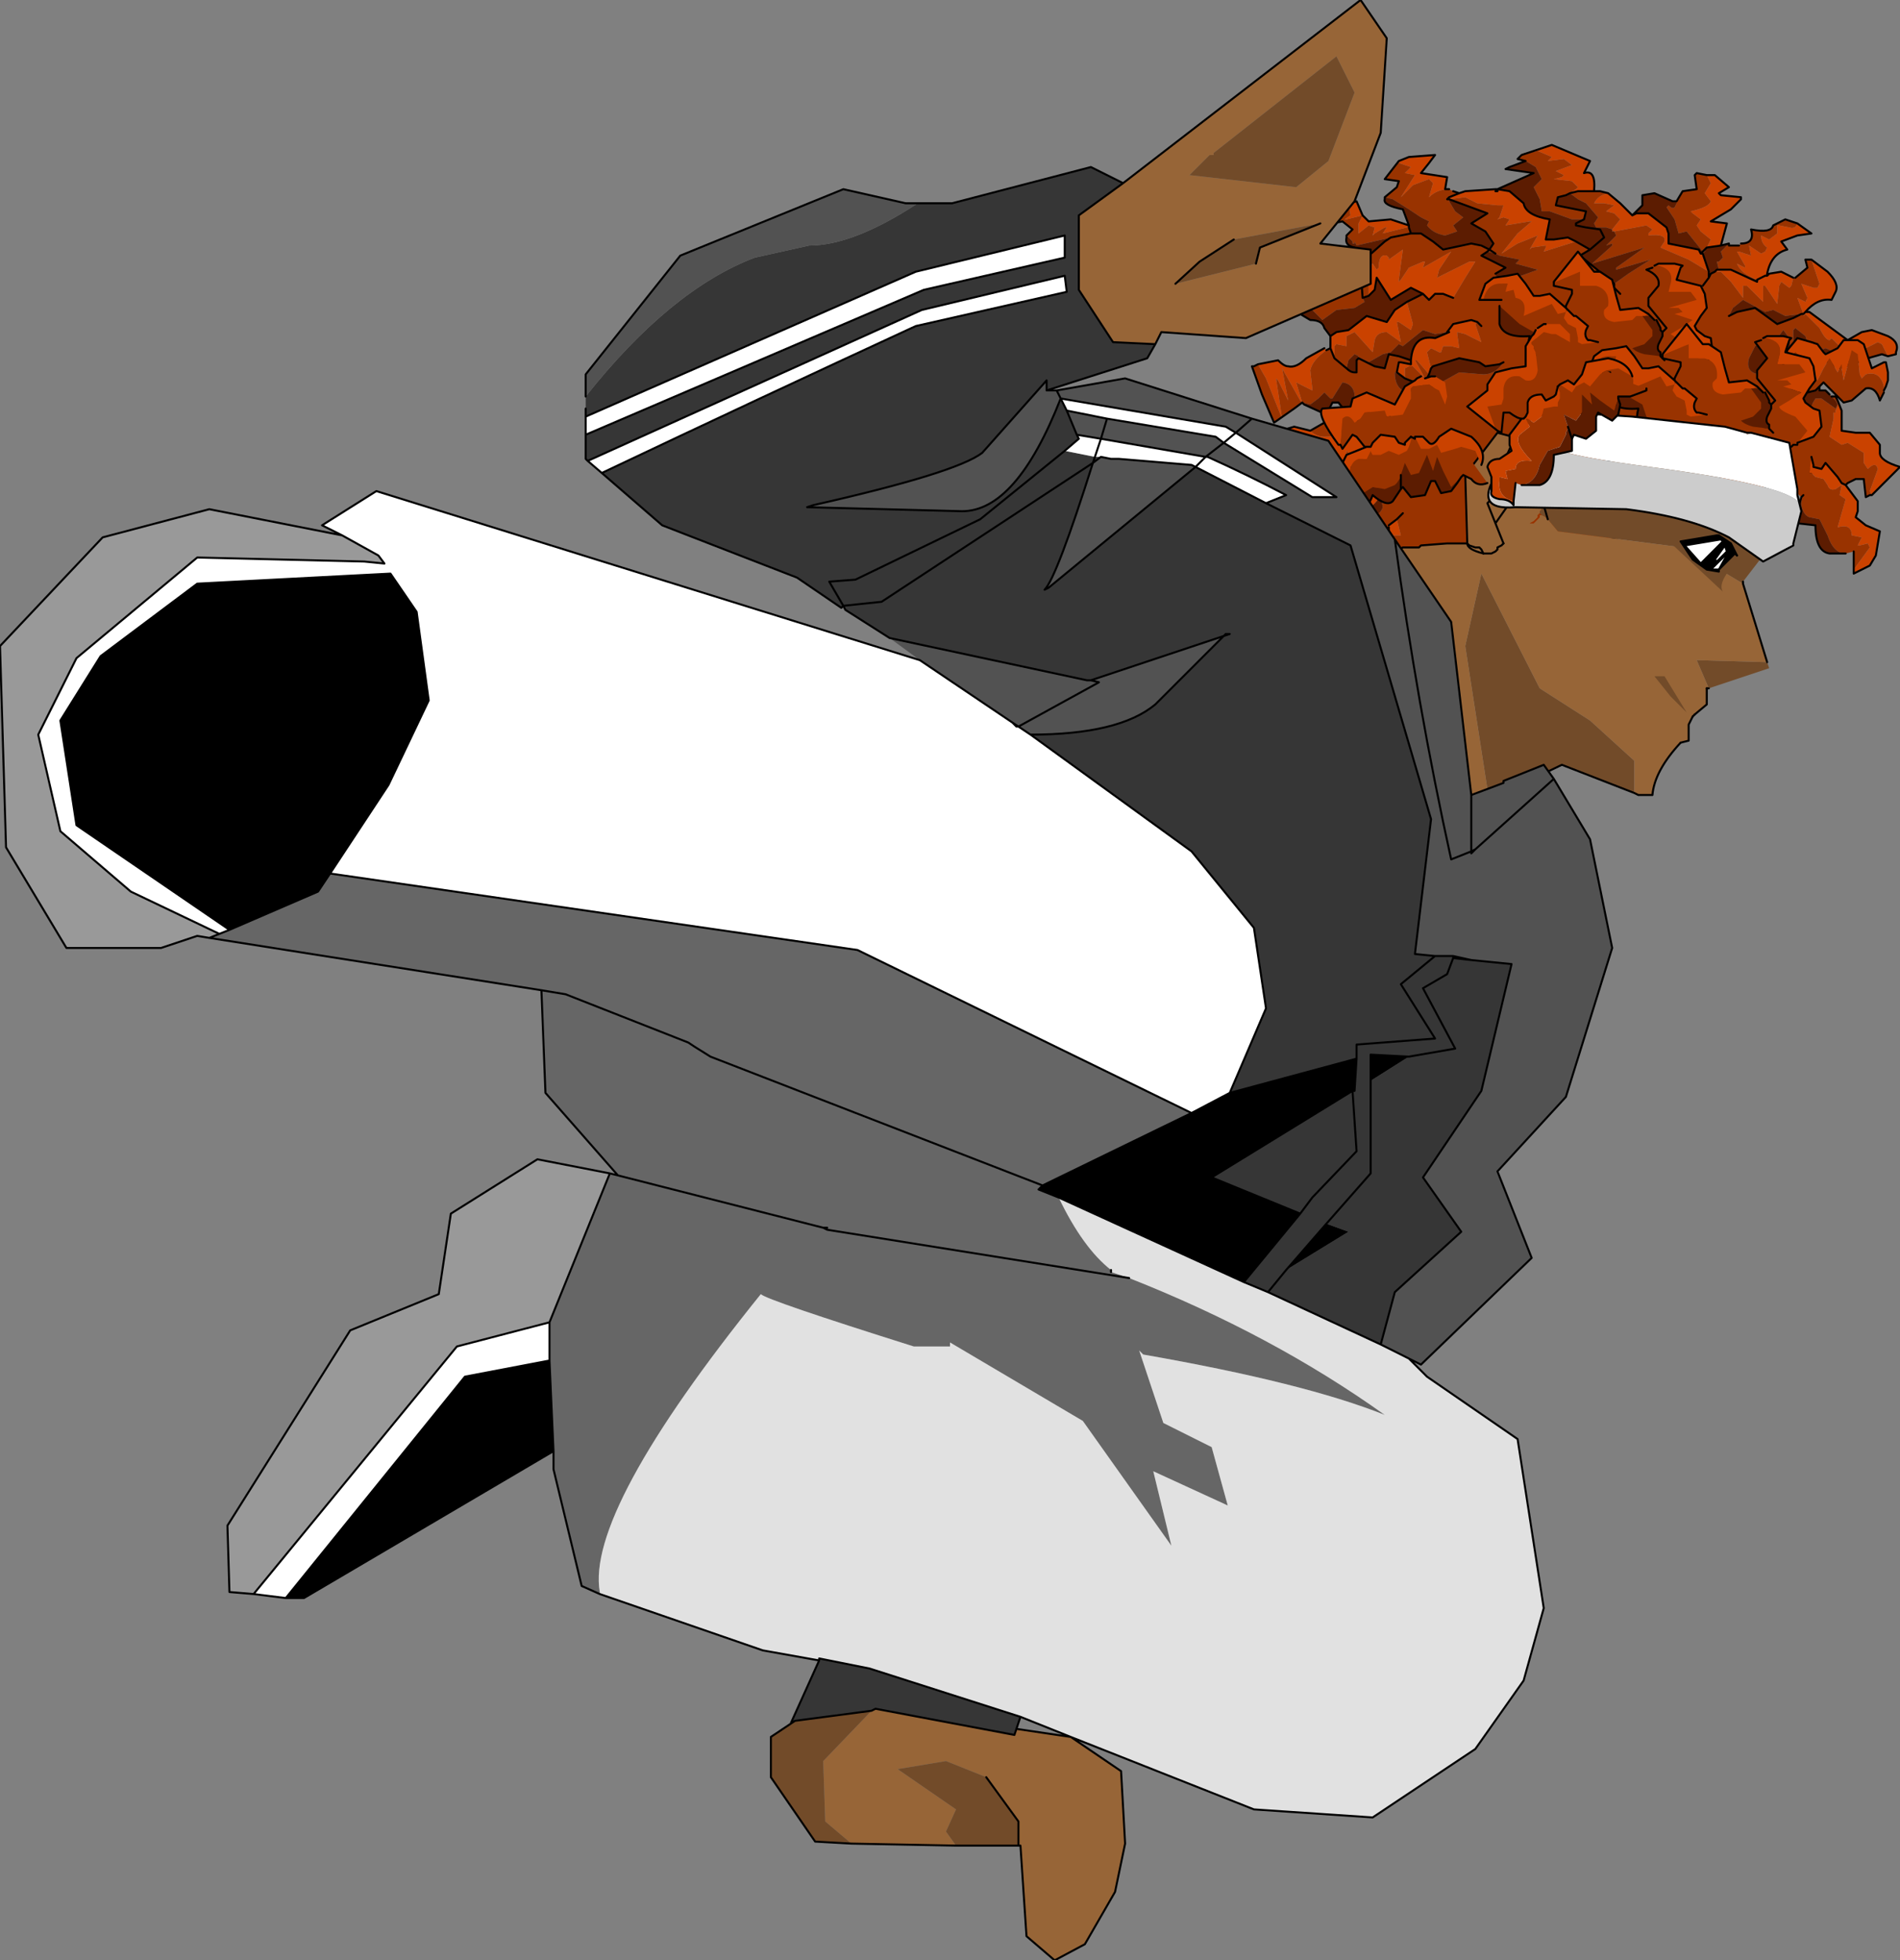 <?xml version="1.0" encoding="UTF-8" standalone="no"?>
<svg xmlns:xlink="http://www.w3.org/1999/xlink" height="48.7px" width="47.2px" xmlns="http://www.w3.org/2000/svg">
  <rect width="100%" height="100%" fill="#808080" stroke="none"/>
  <g transform="matrix(1.0, 0.0, 0.0, 1.0, 0.8, 102.85)">
    <path d="M37.15 -99.05 L37.0 -99.0 36.9 -98.9 37.1 -98.85 37.35 -98.7 37.5 -98.4 37.3 -98.2 37.45 -97.9 37.5 -97.6 37.7 -97.6 38.25 -97.4 38.55 -97.4 38.6 -97.6 37.85 -97.75 37.9 -97.95 38.1 -98.0 38.2 -98.05 38.35 -98.15 38.4 -98.2 38.25 -98.35 37.8 -98.4 38.0 -98.45 38.05 -98.5 37.85 -98.6 38.25 -98.75 38.05 -98.9 37.65 -98.85 37.75 -98.95 37.4 -99.1 37.15 -99.05 M35.45 -98.05 L35.3 -98.1 35.2 -98.15 Q34.9 -98.15 34.7 -97.95 L34.8 -98.3 34.7 -98.4 34.3 -98.25 34.0 -97.95 34.35 -98.5 34.1 -98.55 34.25 -98.7 33.95 -98.8 33.95 -98.85 33.6 -98.4 33.95 -98.35 33.9 -98.2 33.6 -97.95 33.8 -97.9 34.2 -97.65 34.5 -97.45 34.7 -97.35 34.65 -97.25 Q34.8 -97.05 35.1 -97.0 L35.4 -97.1 35.3 -97.25 35.55 -97.45 35.35 -97.6 35.2 -97.85 35.2 -97.9 36.15 -97.55 35.75 -97.3 36.1 -97.1 36.3 -96.8 36.2 -96.65 36.35 -96.55 36.2 -96.65 36.0 -96.75 35.75 -96.8 35.05 -96.65 34.8 -96.85 34.5 -97.05 34.25 -97.05 34.2 -97.2 34.15 -97.2 33.55 -97.05 33.65 -97.2 33.6 -97.2 33.35 -97.05 33.3 -97.0 33.35 -97.2 33.2 -97.25 32.95 -97.05 32.95 -97.3 33.05 -97.5 32.65 -97.4 32.6 -97.4 32.75 -97.5 32.7 -97.8 32.55 -97.7 Q32.35 -97.6 32.3 -97.3 L32.55 -97.35 32.8 -97.15 32.65 -97.0 32.7 -96.95 32.8 -96.85 32.8 -96.8 32.85 -96.8 32.85 -96.85 32.9 -96.75 33.75 -96.95 33.6 -96.85 33.15 -96.45 33.0 -96.2 33.05 -95.45 33.0 -96.2 33.05 -96.15 33.0 -96.2 32.45 -95.8 32.4 -95.85 Q32.15 -95.9 31.95 -95.55 L31.95 -95.7 31.75 -95.5 31.75 -95.15 31.8 -95.15 32.05 -94.9 32.4 -95.15 32.85 -95.2 33.1 -95.35 33.05 -95.45 33.2 -95.5 33.2 -96.2 33.3 -96.3 33.4 -96.15 33.45 -96.2 Q33.45 -96.55 33.65 -96.5 L33.7 -96.45 33.7 -96.4 34.05 -96.65 33.95 -95.9 33.95 -95.85 33.95 -95.8 33.95 -95.85 34.0 -95.9 34.2 -96.2 34.55 -96.35 34.6 -96.35 34.55 -96.2 35.25 -96.6 34.95 -96.15 34.9 -95.95 35.7 -96.35 35.85 -96.35 35.6 -95.95 35.3 -95.45 35.05 -95.55 34.85 -95.55 34.7 -95.4 34.55 -95.55 34.15 -95.35 34.3 -94.8 34.25 -94.65 33.95 -94.85 33.9 -94.85 34.0 -94.35 33.65 -94.6 Q33.4 -94.6 33.35 -94.4 L33.3 -94.1 32.85 -94.6 32.65 -94.5 32.65 -94.35 32.65 -94.25 32.4 -94.3 32.35 -94.25 32.35 -93.95 32.65 -93.7 32.35 -93.95 32.25 -94.2 32.15 -94.15 Q31.8 -93.9 31.75 -93.65 L31.8 -93.2 31.8 -93.15 31.4 -93.35 31.55 -92.85 31.6 -92.8 31.55 -92.85 31.5 -92.9 31.05 -93.7 31.2 -92.9 30.95 -93.4 30.9 -93.45 31.05 -92.45 30.65 -93.45 30.45 -93.8 30.35 -93.75 30.3 -93.75 30.55 -93.05 30.85 -92.35 31.35 -92.7 31.55 -92.85 31.75 -92.8 31.95 -92.95 32.1 -93.1 32.25 -92.95 32.3 -92.95 32.55 -93.35 Q32.9 -93.3 32.85 -92.85 L32.9 -92.9 33.1 -92.7 33.4 -92.5 33.7 -92.5 33.0 -92.35 32.65 -92.6 32.1 -92.35 31.75 -92.15 Q31.9 -92.0 32.1 -92.0 32.55 -92.0 32.55 -92.2 L32.7 -92.15 33.1 -91.75 33.2 -91.8 33.3 -91.6 33.3 -91.35 33.2 -91.3 32.9 -91.65 32.8 -91.35 32.7 -91.6 32.65 -91.65 32.6 -91.3 33.3 -91.05 33.15 -90.95 32.8 -90.9 32.5 -91.0 31.85 -91.0 31.8 -91.0 31.4 -90.95 31.4 -90.65 31.15 -90.35 30.8 -90.2 30.95 -90.15 Q31.1 -90.0 31.25 -90.0 L31.15 -90.35 31.6 -90.1 31.6 -90.15 31.4 -90.6 31.7 -90.35 31.75 -90.35 31.6 -90.8 31.8 -90.7 32.0 -90.45 31.8 -90.9 32.3 -90.35 32.25 -90.4 32.1 -90.9 Q32.35 -90.5 32.55 -90.45 L32.55 -90.5 32.45 -90.9 32.75 -90.85 32.95 -90.7 33.05 -90.7 33.15 -90.8 33.25 -90.8 33.4 -90.75 33.55 -90.6 33.5 -90.55 33.55 -90.25 Q33.5 -90.05 33.15 -89.95 L33.0 -89.95 32.8 -89.7 32.85 -89.35 32.8 -89.3 32.65 -89.35 32.6 -89.25 32.0 -89.35 32.0 -89.45 32.0 -89.35 32.1 -89.1 31.85 -89.15 31.9 -88.65 32.05 -88.7 32.1 -88.7 32.15 -88.75 32.45 -88.85 32.5 -88.8 32.55 -88.9 32.7 -89.1 32.9 -89.15 Q33.2 -89.15 33.3 -89.4 L33.5 -89.55 33.7 -89.75 33.7 -89.8 33.9 -89.95 34.0 -89.55 33.8 -89.55 33.95 -89.15 33.45 -89.2 33.55 -88.9 33.7 -88.7 Q33.5 -88.7 33.4 -88.85 L33.3 -88.85 33.4 -88.5 33.15 -88.6 33.1 -88.65 33.1 -88.5 33.1 -88.45 32.95 -88.2 32.85 -88.15 32.9 -88.2 33.0 -88.2 33.2 -88.1 33.55 -88.1 33.55 -88.3 33.85 -88.35 33.85 -88.55 34.35 -88.45 34.65 -88.8 34.65 -88.9 34.9 -88.85 36.45 -89.0 38.3 -89.25 40.65 -89.75 40.8 -89.85 41.05 -90.0 40.8 -89.85 40.8 -89.8 40.85 -89.8 41.45 -89.95 41.95 -89.75 Q42.25 -89.7 42.45 -90.1 L42.65 -90.65 43.0 -90.65 43.2 -91.15 43.45 -91.5 43.4 -91.55 Q43.25 -91.55 43.2 -91.65 42.8 -91.8 42.9 -92.05 L43.0 -92.3 43.05 -92.4 43.0 -92.75 42.95 -93.0 43.0 -93.1 43.1 -93.1 43.6 -92.4 43.25 -92.15 Q43.2 -91.85 43.65 -91.8 L44.1 -91.65 44.0 -91.5 44.15 -91.45 44.1 -91.25 44.4 -91.1 44.45 -91.15 44.6 -91.05 44.55 -91.45 44.4 -91.4 44.35 -91.8 43.85 -91.95 44.0 -92.45 44.05 -92.6 44.1 -92.8 44.05 -92.85 44.1 -92.9 44.0 -93.05 44.3 -93.45 44.15 -93.65 44.0 -93.7 43.9 -93.75 43.9 -93.7 43.65 -93.65 43.9 -93.7 43.95 -93.75 43.9 -93.75 43.7 -93.7 43.65 -93.65 42.9 -93.55 Q42.55 -93.6 42.65 -93.95 L42.8 -94.25 43.1 -94.45 43.25 -94.3 43.35 -94.45 43.5 -94.65 43.65 -94.45 43.7 -94.1 43.75 -94.15 43.75 -94.65 43.8 -94.7 44.05 -94.5 44.2 -94.05 44.55 -94.2 44.9 -94.05 45.2 -93.85 45.5 -93.9 45.55 -93.9 45.6 -93.95 45.95 -94.05 46.1 -94.0 45.95 -94.3 45.85 -94.35 45.55 -94.2 45.4 -94.35 44.95 -94.2 44.85 -94.3 44.7 -94.45 44.65 -94.4 Q44.55 -94.4 44.4 -94.7 L44.05 -95.05 44.0 -95.0 44.0 -95.05 43.85 -95.45 44.05 -95.35 44.1 -95.45 43.95 -95.8 44.1 -95.75 44.25 -95.7 44.35 -95.7 44.4 -95.8 44.2 -96.4 44.05 -96.4 44.1 -96.2 43.8 -95.95 43.75 -95.95 43.7 -95.75 43.65 -95.7 43.45 -95.85 43.4 -95.75 43.35 -95.3 43.05 -95.75 43.0 -95.75 43.0 -95.35 42.6 -95.75 42.5 -95.75 42.5 -95.65 42.5 -95.55 42.5 -95.45 42.2 -95.85 42.0 -96.05 41.95 -96.1 41.85 -96.1 41.85 -96.15 41.8 -96.1 41.7 -96.05 41.65 -95.95 41.65 -96.05 41.65 -96.1 41.15 -96.4 40.45 -96.7 40.55 -96.85 Q40.6 -97.05 40.15 -97.0 L40.15 -97.05 40.25 -97.15 40.1 -97.25 39.3 -97.1 39.35 -97.0 39.1 -96.75 39.25 -96.8 39.25 -96.75 38.75 -96.3 40.05 -96.7 39.35 -96.2 39.35 -96.15 40.2 -96.4 39.65 -96.05 39.3 -95.8 39.0 -96.05 38.45 -96.5 38.7 -96.65 38.35 -96.85 37.55 -96.6 37.6 -96.7 37.6 -96.75 37.25 -96.7 37.2 -96.65 37.4 -97.0 36.9 -96.8 36.5 -96.55 36.9 -97.05 37.25 -97.35 37.3 -97.35 37.2 -97.35 36.6 -97.25 36.7 -97.4 36.55 -97.45 36.4 -97.4 36.45 -97.45 36.55 -97.75 36.4 -97.75 35.9 -97.8 35.6 -97.95 35.2 -97.9 35.15 -97.9 35.2 -97.95 35.45 -98.05 M30.75 -95.75 L30.7 -95.65 31.05 -95.6 31.1 -95.55 31.45 -95.15 31.7 -95.2 31.65 -95.7 31.8 -95.95 31.5 -95.7 31.55 -95.7 31.55 -96.0 31.4 -95.8 31.3 -95.75 31.35 -95.95 31.05 -95.6 31.1 -96.15 30.75 -95.75 M30.3 -91.9 Q30.2 -91.6 30.6 -91.45 31.05 -91.2 30.95 -90.95 L31.25 -91.1 31.05 -91.5 30.95 -91.75 30.85 -91.8 30.95 -91.4 30.95 -91.3 30.3 -91.9 M31.4 -91.2 L31.6 -91.45 Q31.8 -91.25 32.05 -91.2 L31.9 -91.5 31.65 -91.75 31.45 -91.45 31.45 -91.4 31.35 -91.85 31.3 -91.85 31.25 -91.85 31.3 -91.5 31.4 -91.2 M31.65 -89.75 L31.75 -89.7 31.75 -89.75 31.65 -89.75 M31.2 -88.25 L31.35 -88.55 31.35 -88.75 31.7 -88.55 31.8 -88.6 31.25 -89.25 31.15 -89.25 31.35 -89.05 31.35 -89.0 31.35 -88.75 31.25 -88.9 31.15 -88.9 31.1 -89.0 30.75 -89.2 31.2 -88.25 M43.85 -97.3 L43.55 -97.4 43.25 -97.25 Q43.2 -97.05 42.7 -97.15 42.8 -96.8 42.45 -96.8 L42.4 -96.75 42.15 -96.75 42.15 -96.8 41.95 -96.6 42.0 -96.45 41.9 -96.35 41.85 -96.35 41.9 -96.15 42.2 -96.15 42.85 -95.85 42.85 -95.9 Q42.45 -96.05 42.35 -96.3 L42.55 -96.2 42.55 -96.25 42.35 -96.6 42.4 -96.6 42.7 -96.5 42.65 -96.75 42.95 -96.55 43.05 -96.6 43.1 -96.7 Q42.95 -96.8 42.95 -97.0 L43.15 -96.9 43.35 -97.05 43.35 -97.25 43.4 -97.25 43.65 -97.2 Q43.8 -97.15 43.85 -97.3 M41.6 -98.5 L41.35 -98.55 41.3 -98.5 41.35 -98.15 41.0 -98.1 40.85 -97.85 40.85 -97.8 40.8 -97.7 Q40.75 -97.65 40.65 -97.75 L40.6 -97.7 40.8 -97.4 40.9 -97.05 41.1 -97.1 41.5 -96.6 41.45 -96.55 41.5 -96.55 41.55 -96.6 41.6 -96.7 41.7 -96.9 41.45 -97.1 41.35 -97.25 41.45 -97.4 41.25 -97.55 41.2 -97.6 Q41.65 -97.7 41.7 -97.85 L41.55 -98.05 41.7 -98.3 41.6 -98.5 M39.15 -98.05 L38.95 -98.1 38.8 -98.1 38.4 -98.1 38.2 -98.05 38.4 -97.9 38.6 -97.8 38.9 -97.45 38.8 -97.3 38.85 -97.2 39.1 -97.2 39.25 -97.15 39.45 -97.4 39.3 -97.55 39.1 -97.6 39.3 -97.75 39.05 -97.8 38.8 -97.8 Q38.9 -98.0 39.15 -98.05 M36.35 -96.55 L36.45 -96.5 36.95 -96.4 36.9 -96.35 36.85 -96.3 37.4 -96.15 36.85 -95.95 37.1 -95.65 37.0 -95.65 36.95 -95.65 36.9 -95.65 Q36.4 -95.75 36.35 -96.05 L36.6 -96.2 36.0 -96.5 36.15 -96.6 36.2 -96.65 36.15 -96.6 36.35 -96.55 M33.75 -96.95 L34.25 -97.05 33.75 -96.95 M33.75 -96.4 L33.7 -96.4 33.75 -96.4 M32.65 -93.7 L32.7 -93.9 32.85 -94.05 32.95 -94.0 32.95 -93.95 33.0 -93.95 33.2 -93.85 33.55 -94.05 33.75 -94.1 33.95 -94.3 34.05 -94.25 34.3 -94.45 34.55 -94.65 34.85 -94.55 35.15 -94.6 35.3 -94.8 35.75 -94.9 35.9 -94.85 35.85 -94.8 36.0 -94.35 35.6 -94.55 35.4 -94.6 35.4 -94.55 35.45 -94.2 35.25 -94.25 35.05 -94.25 35.0 -94.1 34.95 -94.1 34.75 -94.2 34.65 -94.1 34.75 -93.7 34.8 -93.75 35.45 -93.95 35.95 -93.85 36.1 -93.75 36.45 -93.8 36.55 -93.85 Q36.35 -93.55 36.05 -93.55 L35.45 -93.6 35.0 -93.35 34.7 -93.15 34.55 -93.2 34.2 -93.1 Q33.85 -93.15 33.85 -93.6 34.0 -93.5 34.05 -93.5 L34.1 -93.45 33.9 -93.6 33.95 -93.85 34.0 -93.85 34.25 -93.8 34.25 -93.9 33.95 -94.0 33.7 -94.05 33.6 -93.7 33.35 -93.75 32.95 -93.95 32.9 -93.9 32.9 -93.6 32.85 -93.6 Q32.75 -93.6 32.65 -93.7 M36.0 -94.75 L35.9 -94.85 36.0 -94.75 M32.2 -91.25 Q32.35 -91.25 32.5 -91.4 L32.55 -91.35 32.5 -91.45 32.3 -91.7 32.2 -91.25 M32.15 -90.0 L32.1 -90.0 32.15 -90.0 M31.75 -89.75 L31.75 -89.7 31.75 -89.75 M34.7 -93.55 L34.4 -93.9 34.35 -93.9 34.6 -93.45 34.3 -93.75 34.2 -93.75 34.1 -93.7 34.1 -93.5 34.1 -93.45 34.35 -93.35 34.55 -93.3 34.65 -93.45 34.7 -93.55 M33.75 -92.55 L33.7 -92.5 33.75 -92.55 M39.45 -95.55 L39.3 -95.7 39.3 -95.8 39.3 -95.7 39.45 -95.55 M34.05 -90.1 L33.9 -89.95 34.05 -90.1 M43.95 -95.05 L44.0 -95.05 43.95 -95.05 43.85 -95.0 43.75 -94.95 43.35 -94.8 42.8 -95.2 42.35 -95.1 42.15 -95.0 42.25 -95.2 42.5 -95.4 43.05 -95.1 43.25 -95.15 43.35 -95.1 43.55 -95.0 43.95 -95.05 M41.5 -96.6 L41.6 -96.7 41.5 -96.6 M41.65 -96.1 L41.65 -96.05 41.65 -95.95 41.7 -96.05 41.8 -96.1 41.7 -96.05 41.65 -96.1 M41.5 -95.75 L41.65 -95.95 41.5 -95.75 M40.1 -89.7 L40.65 -89.75 40.1 -89.7" fill="#993300" fill-rule="evenodd" stroke="none"/>
    <path d="M38.8 -98.1 Q38.85 -98.65 38.55 -98.55 L38.6 -98.65 38.7 -98.85 37.75 -99.25 37.15 -99.05 37.4 -99.1 37.75 -98.95 37.65 -98.85 38.05 -98.9 38.25 -98.75 37.85 -98.6 38.05 -98.5 38.0 -98.45 37.8 -98.4 38.25 -98.35 38.4 -98.2 38.35 -98.15 38.2 -98.05 38.1 -98.0 38.2 -98.05 38.4 -98.1 38.8 -98.1 M36.4 -98.15 L36.35 -98.15 35.6 -98.1 35.45 -98.05 35.2 -97.95 35.15 -97.9 35.2 -97.9 35.6 -97.95 35.9 -97.8 36.4 -97.75 36.55 -97.75 36.45 -97.45 36.4 -97.4 36.55 -97.45 36.7 -97.4 36.6 -97.25 37.2 -97.35 37.3 -97.35 37.25 -97.35 36.9 -97.05 36.5 -96.55 36.9 -96.8 37.4 -97.0 37.2 -96.65 37.25 -96.7 37.6 -96.75 37.6 -96.7 37.55 -96.6 38.35 -96.85 38.15 -96.95 37.8 -96.9 37.6 -96.9 37.7 -97.4 Q37.1 -97.5 37.05 -97.8 L36.7 -98.1 36.4 -98.15 36.4 -98.1 36.35 -98.1 36.4 -98.1 36.4 -98.15 M35.2 -98.15 L35.1 -98.15 35.15 -98.45 34.5 -98.55 34.7 -98.8 34.85 -99.0 34.2 -98.95 33.95 -98.85 33.95 -98.8 34.25 -98.7 34.1 -98.55 34.35 -98.5 34.0 -97.95 34.3 -98.25 34.7 -98.4 34.8 -98.3 34.7 -97.95 Q34.9 -98.15 35.2 -98.15 M34.2 -97.25 L33.75 -97.4 33.2 -97.35 33.05 -97.5 32.9 -97.85 32.7 -97.8 32.75 -97.5 32.6 -97.4 32.65 -97.4 33.05 -97.5 32.95 -97.3 32.95 -97.05 33.2 -97.25 33.35 -97.2 33.3 -97.0 33.35 -97.05 33.6 -97.2 33.65 -97.2 33.55 -97.05 34.15 -97.2 34.2 -97.2 34.2 -97.25 M33.0 -96.2 L32.85 -96.25 32.45 -96.1 31.9 -96.0 31.55 -96.3 31.35 -96.25 31.15 -96.2 31.05 -96.3 30.75 -95.75 31.1 -96.15 31.05 -95.6 31.35 -95.95 31.3 -95.75 31.4 -95.8 31.55 -96.0 31.55 -95.7 31.5 -95.7 31.8 -95.95 31.65 -95.7 31.7 -95.2 31.75 -95.15 31.75 -95.5 31.95 -95.7 31.95 -95.55 Q32.15 -95.9 32.4 -95.85 L32.45 -95.8 33.0 -96.2 M32.25 -94.5 L32.25 -94.45 32.25 -94.2 32.35 -93.95 32.35 -94.25 32.4 -94.3 32.65 -94.25 32.65 -94.35 32.65 -94.5 32.85 -94.6 33.3 -94.1 33.35 -94.4 Q33.4 -94.6 33.65 -94.6 L34.0 -94.35 33.9 -94.85 33.95 -94.85 34.25 -94.65 34.3 -94.8 34.15 -95.35 33.85 -95.15 33.65 -94.85 33.15 -95.0 32.7 -94.65 32.4 -94.6 32.25 -94.5 M32.15 -94.15 L32.1 -94.2 31.65 -93.95 Q31.4 -93.7 31.2 -93.75 31.1 -93.75 30.95 -93.9 L30.45 -93.8 30.65 -93.45 31.05 -92.45 30.9 -93.45 30.95 -93.4 31.2 -92.9 31.05 -93.7 31.5 -92.9 31.55 -92.85 31.6 -92.8 31.55 -92.85 31.4 -93.35 31.8 -93.15 31.8 -93.2 31.75 -93.65 Q31.8 -93.9 32.15 -94.15 M31.75 -92.15 L31.35 -92.25 30.85 -92.1 30.65 -91.9 Q30.55 -91.9 30.35 -92.05 L30.3 -91.9 30.95 -91.3 30.95 -91.4 30.85 -91.8 30.95 -91.75 31.05 -91.5 31.25 -91.1 31.35 -91.15 31.4 -91.2 31.3 -91.5 31.25 -91.85 31.3 -91.85 31.35 -91.85 31.45 -91.4 31.45 -91.45 31.65 -91.75 31.9 -91.5 32.05 -91.2 32.1 -91.2 32.2 -91.25 32.3 -91.7 32.5 -91.45 32.55 -91.35 32.6 -91.3 32.65 -91.65 32.7 -91.6 32.8 -91.35 32.9 -91.65 33.2 -91.3 33.3 -91.35 33.3 -91.6 33.2 -91.8 33.1 -91.75 32.7 -92.15 32.55 -92.2 Q32.55 -92.0 32.1 -92.0 31.9 -92.0 31.75 -92.15 M30.8 -90.2 Q30.75 -89.95 31.25 -89.65 L31.4 -89.85 31.6 -89.85 31.65 -89.75 31.75 -89.75 31.75 -89.95 31.85 -90.2 32.05 -89.95 32.1 -90.0 32.15 -90.0 32.4 -90.15 32.45 -90.35 32.6 -90.15 32.6 -90.05 32.55 -89.65 Q32.55 -89.55 32.3 -89.55 L32.1 -89.7 31.75 -89.75 31.75 -89.7 31.75 -89.75 31.75 -89.7 31.65 -89.6 31.7 -89.2 31.45 -89.2 31.05 -89.35 30.7 -89.35 30.65 -89.15 31.05 -88.2 31.1 -88.2 31.2 -88.25 30.75 -89.2 31.1 -89.0 31.15 -88.9 31.25 -88.9 31.35 -88.75 31.35 -89.0 31.35 -89.05 31.15 -89.25 31.25 -89.25 31.8 -88.6 31.9 -88.65 31.85 -89.15 32.1 -89.1 32.0 -89.35 32.0 -89.45 32.0 -89.35 32.6 -89.25 32.65 -89.35 32.8 -89.3 32.85 -89.35 32.8 -89.7 33.0 -89.95 32.95 -89.95 32.6 -90.15 32.6 -90.2 32.65 -90.15 32.6 -90.2 32.6 -90.15 32.65 -90.15 32.8 -90.05 32.8 -90.5 32.95 -90.2 Q33.2 -90.15 33.4 -90.4 L33.5 -90.55 33.55 -90.6 33.4 -90.75 33.25 -90.8 33.15 -90.8 33.05 -90.7 32.95 -90.7 32.75 -90.85 32.45 -90.9 32.55 -90.5 32.55 -90.45 Q32.35 -90.5 32.1 -90.9 L32.25 -90.4 32.3 -90.35 31.8 -90.9 32.0 -90.45 31.8 -90.7 31.6 -90.8 31.75 -90.35 31.7 -90.35 31.4 -90.6 31.6 -90.15 31.6 -90.1 31.15 -90.35 31.25 -90.0 Q31.1 -90.0 30.95 -90.15 L30.8 -90.2 M44.6 -91.05 L44.8 -90.9 45.1 -91.1 45.0 -91.15 Q44.75 -91.15 44.7 -91.55 L44.4 -91.95 Q44.1 -92.2 44.15 -92.35 L44.35 -92.65 44.25 -92.75 44.2 -92.8 44.1 -92.9 44.05 -92.85 44.1 -92.8 44.05 -92.6 44.0 -92.45 43.85 -91.95 44.35 -91.8 44.4 -91.4 44.55 -91.45 44.6 -91.05 M46.1 -94.0 L46.3 -94.05 46.3 -94.1 Q46.4 -94.35 46.1 -94.5 L45.7 -94.65 45.45 -94.6 45.1 -94.4 44.15 -95.1 44.05 -95.1 Q44.35 -95.45 44.7 -95.4 L44.8 -95.6 Q44.9 -95.8 44.6 -96.1 L44.2 -96.4 44.4 -95.8 44.35 -95.7 44.25 -95.7 44.1 -95.75 43.95 -95.8 44.1 -95.45 44.05 -95.35 43.85 -95.45 44.0 -95.05 44.05 -95.1 44.0 -95.05 44.0 -95.0 44.05 -95.05 44.4 -94.7 Q44.55 -94.4 44.65 -94.4 L44.7 -94.45 44.85 -94.3 44.95 -94.2 45.4 -94.35 45.55 -94.2 45.85 -94.35 45.95 -94.3 46.1 -94.0 M43.75 -95.95 L43.45 -96.1 43.15 -96.05 43.1 -96.0 43.1 -96.05 Q43.2 -96.55 43.6 -96.65 L43.45 -96.85 43.85 -97.0 44.2 -97.05 43.85 -97.3 Q43.8 -97.15 43.65 -97.2 L43.4 -97.25 43.35 -97.25 43.35 -97.05 43.15 -96.9 42.95 -97.0 Q42.95 -96.8 43.1 -96.7 L43.05 -96.6 42.95 -96.55 42.65 -96.75 42.7 -96.5 42.4 -96.6 42.35 -96.6 42.55 -96.25 42.55 -96.2 42.35 -96.3 Q42.45 -96.05 42.85 -95.9 L42.85 -95.85 42.2 -96.15 41.9 -96.15 41.85 -96.15 41.85 -96.1 41.95 -96.1 42.0 -96.05 42.2 -95.85 42.5 -95.45 42.5 -95.55 42.5 -95.65 42.5 -95.75 42.6 -95.75 43.0 -95.35 43.0 -95.75 43.05 -95.75 43.35 -95.3 43.4 -95.75 43.45 -95.85 43.65 -95.7 43.7 -95.75 43.75 -95.95 M41.95 -96.75 L42.1 -97.3 41.7 -97.35 42.2 -97.65 42.45 -97.9 42.45 -97.95 41.95 -98.0 41.9 -98.05 42.15 -98.2 41.8 -98.5 41.6 -98.5 41.7 -98.3 41.55 -98.05 41.7 -97.85 Q41.65 -97.7 41.2 -97.6 L41.25 -97.55 41.45 -97.4 41.35 -97.25 41.45 -97.1 41.7 -96.9 41.6 -96.7 41.95 -96.75 M39.75 -97.5 L39.45 -97.8 39.15 -98.05 Q38.9 -98.0 38.8 -97.8 L39.05 -97.8 39.3 -97.75 39.1 -97.6 39.3 -97.55 39.45 -97.4 39.25 -97.15 39.25 -97.1 39.3 -97.1 40.1 -97.25 40.25 -97.15 40.15 -97.05 40.15 -97.0 Q40.6 -97.05 40.55 -96.85 L40.45 -96.7 41.15 -96.4 41.65 -96.1 41.5 -96.55 41.45 -96.55 41.4 -96.65 40.65 -96.8 40.65 -97.05 40.6 -97.2 40.15 -97.55 39.85 -97.55 39.75 -97.5 M35.3 -95.45 L35.6 -95.95 35.85 -96.35 35.7 -96.35 34.9 -95.95 34.95 -96.15 35.25 -96.6 34.55 -96.2 34.6 -96.35 34.55 -96.35 34.2 -96.2 34.0 -95.9 33.95 -95.85 33.95 -95.8 33.95 -95.85 33.95 -95.9 34.05 -96.65 33.7 -96.4 33.7 -96.45 33.65 -96.5 Q33.45 -96.55 33.45 -96.2 L33.4 -96.15 33.3 -96.3 33.2 -96.2 33.2 -95.5 33.35 -95.65 33.4 -95.95 33.75 -95.4 34.25 -95.7 34.55 -95.55 34.7 -95.4 34.85 -95.55 35.05 -95.55 35.3 -95.45 M33.75 -96.4 L33.7 -96.4 33.75 -96.4 M34.25 -93.9 L34.25 -93.8 34.0 -93.85 33.95 -93.85 33.9 -93.6 34.1 -93.45 34.1 -93.5 34.1 -93.7 34.2 -93.75 34.3 -93.75 34.6 -93.45 34.35 -93.9 34.4 -93.9 34.7 -93.55 34.75 -93.7 34.65 -94.1 34.75 -94.2 34.95 -94.1 35.0 -94.1 35.05 -94.25 35.25 -94.25 35.45 -94.2 35.4 -94.55 35.4 -94.6 35.6 -94.55 36.0 -94.35 35.85 -94.8 35.9 -94.85 35.75 -94.9 35.3 -94.8 35.15 -94.6 35.2 -94.6 34.85 -94.45 Q34.3 -94.55 34.25 -93.9 M33.9 -89.95 L33.7 -89.8 33.7 -89.75 33.7 -89.45 33.4 -89.25 33.1 -89.0 33.1 -88.65 33.15 -88.6 33.4 -88.5 33.3 -88.85 33.4 -88.85 Q33.5 -88.7 33.7 -88.7 L33.55 -88.9 33.45 -89.2 33.95 -89.15 33.8 -89.55 34.0 -89.55 33.9 -89.95 M42.85 -95.9 L43.05 -96.0 43.1 -96.0 43.05 -96.0 42.85 -95.9" fill="#ca4200" fill-rule="evenodd" stroke="none"/>
    <path d="M37.1 -98.85 L36.7 -98.7 36.6 -98.65 37.3 -98.55 36.4 -98.15 36.7 -98.1 37.05 -97.8 Q37.1 -97.5 37.7 -97.4 L37.6 -96.9 37.8 -96.9 38.15 -96.95 38.35 -96.85 38.7 -96.65 38.45 -96.5 39.0 -96.05 39.3 -95.8 39.65 -96.05 40.2 -96.4 39.35 -96.15 39.35 -96.2 40.05 -96.7 38.75 -96.3 39.25 -96.75 39.25 -96.8 39.1 -96.75 39.35 -97.0 39.3 -97.1 39.25 -97.1 39.25 -97.15 39.1 -97.2 38.85 -97.2 38.8 -97.3 38.9 -97.45 38.6 -97.8 38.4 -97.9 38.2 -98.05 38.1 -98.0 37.9 -97.95 37.85 -97.75 38.6 -97.6 38.55 -97.4 38.25 -97.4 37.7 -97.6 37.5 -97.6 37.45 -97.9 37.3 -98.2 37.5 -98.4 37.35 -98.7 37.1 -98.85 M33.6 -97.95 L33.6 -97.9 Q33.55 -97.75 34.05 -97.65 L34.2 -97.25 34.2 -97.2 34.25 -97.05 34.5 -97.05 34.8 -96.85 35.05 -96.65 35.75 -96.8 36.0 -96.75 36.2 -96.65 36.3 -96.8 36.1 -97.1 35.75 -97.3 36.15 -97.55 35.2 -97.9 35.2 -97.85 35.35 -97.6 35.55 -97.45 35.3 -97.25 35.4 -97.1 35.1 -97.0 Q34.8 -97.05 34.65 -97.25 L34.7 -97.35 34.5 -97.45 34.2 -97.65 33.8 -97.9 33.6 -97.95 M32.65 -97.0 L32.65 -96.95 Q32.6 -96.75 32.85 -96.7 L33.15 -96.45 33.6 -96.85 33.75 -96.95 32.9 -96.75 32.85 -96.85 32.85 -96.8 32.8 -96.8 32.8 -96.85 32.7 -96.95 32.65 -97.0 M31.45 -95.15 L31.5 -95.05 31.75 -94.9 Q32.05 -94.9 32.1 -94.7 L32.25 -94.5 32.4 -94.6 32.7 -94.65 33.15 -95.0 33.65 -94.85 33.85 -95.15 34.15 -95.35 34.55 -95.55 34.25 -95.7 33.75 -95.4 33.4 -95.95 33.35 -95.65 33.2 -95.5 33.05 -95.45 33.1 -95.35 32.85 -95.2 32.4 -95.15 32.05 -94.9 31.8 -95.15 31.75 -95.15 31.7 -95.2 31.45 -95.15 M31.6 -92.8 L32.15 -92.55 32.3 -92.85 32.45 -92.85 32.65 -92.6 33.0 -92.35 33.7 -92.5 33.4 -92.5 33.1 -92.7 32.9 -92.9 32.85 -92.85 Q32.9 -93.3 32.55 -93.35 L32.3 -92.95 32.25 -92.95 32.1 -93.1 31.95 -92.95 31.75 -92.8 31.55 -92.85 31.6 -92.8 M32.05 -91.2 L31.8 -91.0 31.85 -91.0 32.5 -91.0 32.8 -90.9 33.15 -90.95 33.3 -91.05 32.6 -91.3 32.55 -91.35 32.5 -91.4 Q32.35 -91.25 32.2 -91.25 L32.1 -91.2 32.05 -91.2 M32.5 -88.8 L33.05 -88.55 33.1 -88.5 33.1 -88.65 33.1 -89.0 33.4 -89.25 33.7 -89.45 33.7 -89.75 33.5 -89.55 33.3 -89.4 Q33.2 -89.15 32.9 -89.15 L32.7 -89.1 32.55 -88.9 32.5 -88.8 M32.85 -88.15 L32.7 -88.1 33.3 -87.45 33.75 -87.6 33.7 -87.9 33.65 -87.9 33.7 -87.9 34.1 -87.9 34.15 -87.95 34.05 -88.15 34.05 -88.2 34.8 -88.3 34.75 -88.65 34.65 -88.8 34.35 -88.45 33.85 -88.55 33.85 -88.35 33.55 -88.3 33.55 -88.1 33.2 -88.1 33.0 -88.2 32.9 -88.2 32.85 -88.15 M43.45 -91.5 L43.7 -91.5 44.1 -91.1 44.4 -91.1 44.1 -91.25 44.15 -91.45 44.0 -91.5 44.1 -91.65 43.65 -91.8 Q43.2 -91.85 43.25 -92.15 L43.6 -92.4 43.1 -93.1 43.0 -93.1 42.95 -93.0 43.0 -92.75 43.05 -92.4 43.0 -92.3 42.9 -92.05 Q42.8 -91.8 43.2 -91.65 43.25 -91.55 43.4 -91.55 L43.45 -91.5 M43.9 -93.75 L44.1 -93.8 44.5 -93.9 44.9 -93.7 45.5 -93.9 45.2 -93.85 44.9 -94.05 44.55 -94.2 44.2 -94.05 44.05 -94.5 43.8 -94.7 43.75 -94.65 43.75 -94.15 43.7 -94.1 43.65 -94.45 43.5 -94.65 43.35 -94.45 43.25 -94.3 43.1 -94.45 42.8 -94.25 42.65 -93.95 Q42.55 -93.6 42.9 -93.55 L43.65 -93.65 43.7 -93.7 43.9 -93.75 43.95 -93.75 43.9 -93.75 M42.15 -96.8 L41.95 -96.75 41.6 -96.7 41.55 -96.6 41.5 -96.55 41.65 -96.1 41.7 -96.05 41.8 -96.1 41.85 -96.15 41.9 -96.15 41.85 -96.35 41.9 -96.35 42.0 -96.45 41.95 -96.6 42.15 -96.8 M40.85 -97.85 L40.75 -97.85 40.3 -98.05 40.0 -98.0 40.0 -97.75 39.75 -97.5 39.85 -97.55 40.15 -97.55 40.6 -97.2 40.65 -97.05 40.65 -96.8 41.4 -96.65 41.45 -96.55 41.5 -96.6 41.1 -97.1 40.9 -97.05 40.8 -97.4 40.6 -97.7 40.65 -97.75 Q40.75 -97.65 40.8 -97.7 L40.85 -97.8 40.85 -97.85 M38.55 -97.4 L38.35 -97.3 38.35 -97.25 38.6 -97.2 38.95 -97.15 39.05 -96.95 38.7 -96.65 39.05 -96.95 38.95 -97.15 38.6 -97.2 38.35 -97.25 38.35 -97.3 38.55 -97.4 M36.35 -96.05 Q36.4 -95.75 36.9 -95.65 L36.95 -95.65 37.0 -95.65 37.1 -95.65 36.85 -95.95 37.4 -96.15 36.85 -96.3 36.9 -96.35 36.95 -96.4 36.45 -96.5 36.35 -96.55 36.15 -96.6 36.0 -96.5 36.6 -96.2 36.35 -96.05 M35.15 -94.6 L34.85 -94.55 34.55 -94.65 34.3 -94.45 34.05 -94.25 33.95 -94.3 33.75 -94.1 33.55 -94.05 33.2 -93.85 33.0 -93.95 32.95 -93.95 32.95 -94.0 32.85 -94.05 32.7 -93.9 32.65 -93.7 Q32.75 -93.6 32.85 -93.6 L32.9 -93.6 32.9 -93.9 32.95 -93.95 33.35 -93.75 33.6 -93.7 33.7 -94.05 33.95 -94.0 34.25 -93.9 Q34.3 -94.55 34.85 -94.45 L35.2 -94.6 35.15 -94.6 M34.1 -93.45 L34.05 -93.5 Q34.0 -93.5 33.85 -93.6 33.85 -93.15 34.2 -93.1 L34.55 -93.2 34.7 -93.15 35.0 -93.35 35.45 -93.6 36.05 -93.55 Q36.35 -93.55 36.55 -93.85 L36.45 -93.8 36.1 -93.75 35.95 -93.85 35.45 -93.95 34.8 -93.75 34.75 -93.7 34.7 -93.55 34.65 -93.45 34.55 -93.3 34.35 -93.35 34.1 -93.45 M33.5 -90.55 L33.4 -90.4 Q33.2 -90.15 32.95 -90.2 L32.8 -90.5 32.8 -90.05 32.65 -90.15 32.6 -90.15 32.45 -90.35 32.4 -90.15 32.55 -90.15 32.6 -90.15 32.95 -89.95 33.0 -89.95 33.15 -89.95 Q33.5 -90.05 33.55 -90.25 L33.5 -90.55 M32.05 -89.95 L31.85 -90.2 31.75 -89.95 31.75 -89.75 32.05 -89.95 M43.95 -95.05 L43.55 -95.0 43.35 -95.1 43.25 -95.15 43.05 -95.1 42.5 -95.4 42.25 -95.2 42.15 -95.0 42.35 -95.1 42.8 -95.2 43.35 -94.8 43.75 -94.95 43.85 -95.0 43.95 -95.05" fill="#5c1c01" fill-rule="evenodd" stroke="none"/>
    <path d="M38.8 -98.1 Q38.85 -98.65 38.55 -98.55 L38.6 -98.65 38.7 -98.85 37.75 -99.25 37.15 -99.05 37.0 -99.0 36.9 -98.9 37.1 -98.85 36.7 -98.7 36.6 -98.65 37.3 -98.55 36.4 -98.15 36.35 -98.15 35.6 -98.1 35.45 -98.05 35.3 -98.1 M35.2 -98.15 L35.1 -98.15 35.15 -98.45 34.5 -98.55 34.7 -98.8 34.85 -99.0 34.2 -98.95 33.95 -98.85 33.6 -98.4 33.95 -98.35 33.9 -98.2 33.6 -97.95 33.6 -97.9 Q33.55 -97.75 34.05 -97.65 L34.2 -97.25 33.75 -97.4 33.2 -97.35 33.05 -97.5 32.9 -97.85 32.7 -97.8 32.55 -97.7 Q32.35 -97.6 32.3 -97.3 L32.55 -97.35 32.8 -97.15 32.65 -97.0 32.65 -96.95 Q32.6 -96.75 32.85 -96.7 L33.15 -96.45 33.0 -96.2 32.85 -96.25 32.45 -96.1 31.9 -96.0 31.55 -96.3 31.35 -96.25 31.15 -96.2 31.05 -96.3 30.75 -95.75 30.7 -95.65 31.05 -95.6 31.1 -95.55 31.45 -95.15 31.5 -95.05 31.75 -94.9 Q32.05 -94.9 32.1 -94.7 L32.25 -94.5 32.25 -94.45 32.25 -94.2 32.15 -94.15 M32.1 -94.2 L31.65 -93.95 Q31.4 -93.7 31.2 -93.75 31.1 -93.75 30.95 -93.9 L30.45 -93.8 30.35 -93.75 30.3 -93.75 30.55 -93.05 30.85 -92.35 31.35 -92.7 31.55 -92.85 31.6 -92.8 32.15 -92.55 32.3 -92.85 32.45 -92.85 32.65 -92.6 32.1 -92.35 31.75 -92.15 31.35 -92.25 30.85 -92.1 30.65 -91.9 Q30.55 -91.9 30.35 -92.05 L30.3 -91.9 Q30.2 -91.6 30.6 -91.45 31.05 -91.2 30.95 -90.95 L31.25 -91.1 31.35 -91.15 31.4 -91.2 31.6 -91.45 Q31.8 -91.25 32.05 -91.2 L31.8 -91.0 31.4 -90.95 31.4 -90.65 31.15 -90.35 30.8 -90.2 Q30.75 -89.95 31.25 -89.65 L31.4 -89.85 31.6 -89.85 31.65 -89.75 31.75 -89.7 31.65 -89.6 31.7 -89.2 31.45 -89.2 31.05 -89.35 30.7 -89.35 30.65 -89.15 31.05 -88.2 31.1 -88.2 31.2 -88.25 31.35 -88.55 31.35 -88.75 31.7 -88.55 31.8 -88.6 31.9 -88.65 32.05 -88.7 32.1 -88.7 M32.15 -88.75 L32.45 -88.85 32.5 -88.8 33.05 -88.55 33.1 -88.5 M43.9 -93.75 L44.1 -93.8 44.5 -93.9 44.9 -93.7 45.5 -93.9 45.55 -93.9 M45.6 -93.95 L45.95 -94.05 46.1 -94.0 46.3 -94.05 46.3 -94.1 Q46.4 -94.35 46.1 -94.5 L45.7 -94.65 45.45 -94.6 45.1 -94.4 44.15 -95.1 44.05 -95.1 Q44.35 -95.45 44.7 -95.4 L44.8 -95.6 Q44.9 -95.8 44.6 -96.1 L44.2 -96.4 44.05 -96.4 44.1 -96.2 43.8 -95.95 M43.75 -95.95 L43.45 -96.1 43.15 -96.05 43.1 -96.0 43.1 -96.05 Q43.2 -96.55 43.6 -96.65 L43.45 -96.85 43.85 -97.0 44.2 -97.05 43.85 -97.3 43.55 -97.4 43.25 -97.25 Q43.2 -97.05 42.7 -97.15 42.8 -96.8 42.45 -96.8 M42.4 -96.75 L42.15 -96.75 42.15 -96.8 41.95 -96.75 42.1 -97.3 41.7 -97.35 42.2 -97.65 42.45 -97.9 42.45 -97.95 41.95 -98.0 41.9 -98.05 42.15 -98.2 41.8 -98.5 41.6 -98.5 41.35 -98.55 41.3 -98.5 41.35 -98.15 41.0 -98.1 40.85 -97.85 40.75 -97.85 40.3 -98.05 40.0 -98.0 40.0 -97.75 39.75 -97.5 39.45 -97.8 39.15 -98.05 38.95 -98.1 38.8 -98.1 38.4 -98.1 38.2 -98.05 38.1 -98.0 37.9 -97.95 37.85 -97.75 38.6 -97.6 38.55 -97.4 38.35 -97.3 38.35 -97.25 38.6 -97.2 38.95 -97.15 39.05 -96.95 38.7 -96.65 38.45 -96.5 39.0 -96.05 39.3 -95.8 39.3 -95.7 39.45 -95.55 M41.5 -96.6 L41.45 -96.55 41.4 -96.65 40.65 -96.8 40.65 -97.05 40.6 -97.2 40.15 -97.55 39.85 -97.55 39.75 -97.5 39.85 -97.55 M38.35 -96.85 L38.15 -96.95 37.8 -96.9 37.6 -96.9 37.7 -97.4 Q37.1 -97.5 37.05 -97.8 L36.7 -98.1 36.4 -98.15 36.4 -98.1 36.35 -98.1 M38.35 -96.85 L38.7 -96.65 M36.35 -96.55 L36.2 -96.65 36.3 -96.8 36.1 -97.1 35.75 -97.3 36.15 -97.55 35.2 -97.9 35.15 -97.9 35.2 -97.95 35.45 -98.05 M36.2 -96.65 L36.0 -96.75 35.75 -96.8 35.05 -96.65 34.8 -96.85 34.5 -97.05 34.25 -97.05 34.2 -97.2 34.2 -97.25 M36.15 -96.6 L36.0 -96.5 36.6 -96.2 36.35 -96.05 M36.15 -96.6 L36.2 -96.65 M33.2 -95.5 L33.05 -95.45 33.0 -96.2 33.05 -96.15 33.0 -96.2 M33.75 -96.95 L33.6 -96.85 33.15 -96.45 M34.25 -97.05 L33.75 -96.95 M34.15 -95.35 L34.55 -95.55 34.7 -95.4 34.85 -95.55 35.05 -95.55 35.3 -95.45 M34.15 -95.35 L33.85 -95.15 33.65 -94.85 33.15 -95.0 32.7 -94.65 32.4 -94.6 32.25 -94.5 M33.2 -95.5 L33.35 -95.65 33.4 -95.95 33.75 -95.4 34.25 -95.7 34.55 -95.55 M32.65 -93.7 L32.35 -93.95 32.25 -94.2 M32.9 -93.6 L32.9 -93.9 32.95 -93.95 33.35 -93.75 33.6 -93.7 33.7 -94.05 33.95 -94.0 34.25 -93.9 34.25 -93.8 34.0 -93.85 33.95 -93.85 33.9 -93.6 34.1 -93.45 34.35 -93.35 34.55 -93.3 34.65 -93.45 34.7 -93.55 34.75 -93.7 34.8 -93.75 35.45 -93.95 35.95 -93.85 36.1 -93.75 36.45 -93.8 36.55 -93.85 M35.9 -94.85 L36.0 -94.75 M32.9 -93.6 L32.85 -93.6 Q32.75 -93.6 32.65 -93.7 M33.7 -92.5 L33.0 -92.35 32.65 -92.6 M32.55 -91.35 L32.5 -91.4 Q32.35 -91.25 32.2 -91.25 L32.1 -91.2 32.05 -91.2 32.1 -91.2 M32.55 -91.35 L32.6 -91.3 33.3 -91.05 M32.4 -90.15 L32.15 -90.0 32.1 -90.0 32.05 -89.95 31.75 -89.75 31.75 -89.7 31.75 -89.75 32.1 -89.7 32.3 -89.55 M32.4 -90.15 L32.55 -90.15 32.6 -90.15 M35.15 -94.6 L35.3 -94.8 35.75 -94.9 35.9 -94.85 M34.25 -93.9 Q34.3 -94.55 34.85 -94.45 L35.2 -94.6 M33.7 -92.5 L33.75 -92.55 M44.0 -95.05 L43.95 -95.05 43.85 -95.0 43.75 -94.95 43.35 -94.8 42.8 -95.2 42.35 -95.1 42.15 -95.0 M42.85 -95.9 L42.85 -95.85 42.2 -96.15 41.9 -96.15 41.85 -96.15 41.8 -96.1 41.7 -96.05 41.65 -95.95 41.65 -96.05 41.65 -96.1 41.5 -96.55 41.45 -96.55 M43.1 -96.0 L43.05 -96.0 42.85 -95.9 M41.95 -96.75 L41.6 -96.7 41.5 -96.6 M41.65 -95.95 L41.5 -95.75 M44.05 -95.1 L44.0 -95.05 M43.65 -93.65 L43.9 -93.7 43.9 -93.75" fill="none" stroke="#000000" stroke-linecap="round" stroke-linejoin="round" stroke-width="0.05"/>
    <path d="M33.1 -88.5 L33.1 -88.45 32.95 -88.2 32.85 -88.15 32.7 -88.1 33.3 -87.45 33.75 -87.6 33.7 -87.9 33.65 -87.9 33.7 -87.9 34.1 -87.9 34.15 -87.95 34.05 -88.15 34.05 -88.2 34.8 -88.3 34.75 -88.65 34.65 -88.8 34.65 -88.9 34.9 -88.85 36.45 -89.0 38.3 -89.25 40.65 -89.75 40.8 -89.8 40.85 -89.8 41.45 -89.95 41.95 -89.75 Q42.25 -89.7 42.45 -90.1 L42.65 -90.65 43.0 -90.65 43.2 -91.15 43.45 -91.5 43.7 -91.5 44.1 -91.1 44.4 -91.1 44.45 -91.15 44.6 -91.05 44.8 -90.9 45.1 -91.1 45.0 -91.15 Q44.75 -91.15 44.7 -91.55 L44.4 -91.95 Q44.1 -92.2 44.15 -92.35 L44.35 -92.65 44.25 -92.75 M44.2 -92.8 L44.1 -92.9 44.0 -93.05 44.3 -93.45 44.15 -93.65 44.0 -93.7 43.9 -93.75 43.95 -93.75 43.9 -93.75 43.7 -93.7 M33.7 -89.8 L33.9 -89.95 34.05 -90.1 M33.1 -88.65 L33.1 -89.0 33.4 -89.25 33.7 -89.45 33.7 -89.75 M33.1 -88.65 L33.1 -88.5 M40.8 -89.85 L41.05 -90.0 M40.65 -89.75 L40.8 -89.85 M40.65 -89.75 L40.1 -89.7" fill="none" stroke="#000000" stroke-linecap="round" stroke-linejoin="round" stroke-width="0.05"/>
    <path d="M32.1 -88.7 L32.15 -88.75 M32.65 -90.15 L32.6 -90.2 32.6 -90.15 32.6 -90.05 32.55 -89.65 Q32.55 -89.55 32.3 -89.55" fill="none" stroke="#6600ff" stroke-linecap="round" stroke-linejoin="round" stroke-width="0.05"/>
    <path d="M42.8 -89.35 L43.1 -89.2 43.0 -89.05 42.5 -88.4 42.5 -88.35 41.0 -89.25 37.9 -89.65 37.65 -89.95 37.6 -90.0 37.5 -90.05 37.45 -90.1 37.45 -90.15 37.5 -90.2 37.5 -90.3 37.55 -90.3 37.35 -91.05 37.4 -91.05 40.55 -91.7 Q41.55 -91.7 42.2 -90.55 L42.8 -89.35 43.0 -89.05 42.8 -89.35 M43.1 -86.4 L43.15 -86.25 41.65 -85.75 41.35 -86.45 43.1 -86.4 M39.8 -83.15 L38.0 -83.85 36.65 -83.2 36.4 -83.2 36.15 -83.25 35.6 -86.8 36.0 -88.6 37.45 -85.75 38.7 -84.95 39.8 -83.95 39.8 -83.15 M37.55 -90.3 L37.65 -89.95 37.55 -90.3" fill="#724b29" fill-rule="evenodd" stroke="none"/>
    <path d="M42.5 -88.35 L43.1 -86.4 41.35 -86.45 41.65 -85.75 41.6 -85.75 41.6 -85.35 41.3 -85.1 41.25 -85.05 41.15 -84.85 41.15 -84.45 40.95 -84.4 Q40.3 -83.7 40.25 -83.1 L39.9 -83.1 39.8 -83.15 39.8 -83.95 38.7 -84.95 37.45 -85.75 36.0 -88.6 35.6 -86.8 36.15 -83.25 36.4 -83.2 35.25 -82.6 33.95 -83.4 31.45 -87.7 33.05 -89.05 33.2 -89.05 33.35 -89.05 33.45 -89.05 33.5 -89.05 33.55 -89.1 33.65 -89.15 33.9 -89.2 33.95 -89.2 34.05 -89.25 34.2 -89.25 34.3 -89.25 34.35 -89.25 34.45 -89.25 34.5 -89.3 35.15 -89.35 35.25 -89.35 35.3 -89.35 35.65 -89.35 35.6 -91.05 36.4 -92.1 37.15 -91.9 37.35 -91.2 37.4 -91.05 37.35 -91.05 37.35 -91.2 37.35 -91.05 37.55 -90.3 37.5 -90.3 37.5 -90.2 37.45 -90.15 37.45 -90.1 37.4 -90.05 37.4 -90.0 37.3 -89.9 37.2 -89.85 37.3 -89.85 37.4 -89.95 37.45 -90.0 37.45 -90.05 37.5 -90.05 37.6 -90.0 37.65 -89.95 37.9 -89.65 41.0 -89.25 42.5 -88.35 M36.35 -89.85 L36.7 -90.35 36.6 -90.8 36.15 -90.35 36.35 -89.85 36.55 -89.35 36.35 -89.85 36.15 -90.35 36.6 -90.8 36.7 -90.35 36.35 -89.85 M36.05 -89.1 L36.2 -89.1 36.25 -89.1 36.35 -89.15 36.4 -89.2 36.4 -89.25 36.5 -89.3 36.55 -89.35 36.5 -89.3 36.4 -89.25 36.4 -89.2 36.35 -89.15 36.25 -89.1 36.2 -89.1 36.05 -89.1 Q35.65 -89.2 35.65 -89.35 35.65 -89.2 36.05 -89.1 L36.0 -89.2 35.95 -89.25 35.85 -89.25 35.7 -89.3 35.65 -89.35 35.7 -89.3 35.85 -89.25 35.95 -89.25 36.0 -89.2 36.05 -89.1" fill="#976537" fill-rule="evenodd" stroke="none"/>
    <path d="M34.3 -89.25 L34.35 -89.3 34.4 -89.35 35.65 -89.35 35.3 -89.35 35.25 -89.35 35.15 -89.35 34.5 -89.3 34.45 -89.25 34.35 -89.25 34.3 -89.25 M37.5 -90.05 L37.45 -90.05 37.45 -90.0 37.4 -89.95 37.3 -89.85 37.2 -89.85 37.3 -89.9 37.4 -90.0 37.4 -90.05 37.45 -90.1 37.5 -90.05" fill="#993300" fill-rule="evenodd" stroke="none"/>
    <path d="M42.5 -88.4 L42.5 -88.35 43.1 -86.4 M41.65 -85.75 L41.6 -85.75 M41.3 -85.1 L41.25 -85.05 M40.95 -84.4 Q40.3 -83.7 40.25 -83.1 L39.9 -83.1 39.8 -83.15 38.0 -83.85 36.65 -83.2 36.4 -83.2 35.25 -82.6 33.95 -83.4 31.45 -87.7 33.05 -89.05 33.2 -89.05 33.35 -89.05 33.45 -89.05 33.5 -89.05 33.55 -89.1 33.65 -89.15 33.9 -89.2 33.95 -89.2 34.05 -89.25 34.2 -89.25 34.3 -89.25 34.35 -89.25 34.45 -89.25 34.5 -89.3 35.15 -89.35 35.25 -89.35 35.3 -89.35 35.65 -89.35 35.7 -89.3 35.85 -89.25 35.95 -89.25 36.0 -89.2 36.05 -89.1 36.2 -89.1 36.25 -89.1 36.35 -89.15 36.4 -89.2 36.4 -89.25 36.5 -89.3 36.55 -89.35" fill="none" stroke="#000000" stroke-linecap="round" stroke-linejoin="round" stroke-width="0.05"/>
    <path d="M41.6 -85.75 L41.6 -85.35 41.3 -85.1 M41.25 -85.05 L41.15 -84.85 41.15 -84.45 40.95 -84.4 M35.65 -89.35 L35.6 -91.05 36.4 -92.1 37.15 -91.9 37.35 -91.2 37.4 -91.05 40.55 -91.7 Q41.55 -91.7 42.2 -90.55 L42.8 -89.35 43.0 -89.05 M36.55 -89.35 L36.35 -89.85 36.15 -90.35 36.6 -90.8 36.7 -90.35 36.35 -89.85 M37.35 -91.2 L37.35 -91.05 M37.65 -89.95 L37.55 -90.3 M36.05 -89.1 Q35.65 -89.2 35.65 -89.35" fill="none" stroke="#000000" stroke-linecap="round" stroke-linejoin="round" stroke-width="0.05"/>
    <path d="M41.9 -90.2 L42.75 -89.3 Q41.8 -88.45 42.0 -88.15 L40.5 -89.55 40.8 -89.8 41.25 -89.7 41.65 -89.65 41.7 -89.65 41.65 -89.95 41.9 -90.2 M41.7 -89.15 L41.65 -89.1 41.95 -88.75 42.1 -89.0 41.7 -89.15" fill="#724b29" fill-rule="evenodd" stroke="none"/>
    <path d="M41.5 -90.15 L41.65 -90.1 42.4 -89.4 42.5 -89.3 42.8 -89.3 42.8 -89.35 42.5 -89.6 41.75 -90.35 41.55 -90.35 41.1 -90.35 41.5 -90.15 M42.35 -89.05 L42.25 -89.25 42.2 -89.35 41.9 -89.55 41.85 -89.55 40.95 -89.4 41.25 -88.95 41.6 -88.7 41.9 -88.65 41.9 -88.7 42.3 -89.1 42.35 -89.05 M42.0 -89.4 L42.2 -89.15 42.3 -89.1 42.2 -89.15 42.0 -89.4 41.45 -88.85 41.05 -89.3 41.95 -89.45 42.0 -89.4 M41.7 -88.7 L41.5 -88.8 41.45 -88.85 41.5 -88.8 41.7 -88.7 42.15 -89.15 41.9 -88.7 41.75 -88.7 41.7 -88.7 M42.2 -89.15 L42.2 -89.2 42.15 -89.15 42.2 -89.2 42.2 -89.15" fill="#000000" fill-rule="evenodd" stroke="none"/>
    <path d="M42.0 -89.4 L41.95 -89.45 41.05 -89.3 41.45 -88.85 42.0 -89.4 M41.7 -88.7 L41.75 -88.7 41.9 -88.7 42.15 -89.15 41.7 -88.7" fill="#ffffff" fill-rule="evenodd" stroke="none"/>
    <path d="M41.5 -90.15 L41.1 -90.35 41.55 -90.35 41.75 -90.35 42.5 -89.6 42.8 -89.35 42.8 -89.3 42.5 -89.3 42.4 -89.4 41.65 -90.1 41.5 -90.15 M42.8 -89.3 L42.95 -89.35 M42.35 -89.05 L42.3 -89.1 42.2 -89.15 42.0 -89.4 41.95 -89.45 41.05 -89.3 41.45 -88.85 41.5 -88.8 41.7 -88.7 41.75 -88.7 41.9 -88.7 42.15 -89.15 42.2 -89.2 42.2 -89.15 M41.45 -88.85 L42.0 -89.4 M42.15 -89.15 L41.7 -88.7 M41.1 -90.35 L40.95 -90.25" fill="none" stroke="#000000" stroke-linecap="round" stroke-linejoin="round" stroke-width="0.05"/>
    <path d="M42.3 -89.1 L41.9 -88.7 41.9 -88.65 41.6 -88.7 41.25 -88.95 40.95 -89.4 41.85 -89.55 41.9 -89.55 42.2 -89.35 42.25 -89.25 42.35 -89.05" fill="none" stroke="#000000" stroke-linecap="round" stroke-linejoin="round" stroke-width="0.05"/>
    <path d="M41.8 -88.95 L41.85 -88.9 42.1 -89.15 42.05 -89.3 41.8 -88.95" fill="#ffffff" fill-rule="evenodd" stroke="none"/>
    <path d="M41.8 -88.95 L41.85 -88.9 42.1 -89.15 42.05 -89.3 41.8 -88.95 Z" fill="none" stroke="#000000" stroke-linecap="round" stroke-linejoin="round" stroke-width="0.05"/>
    <path d="M40.55 -86.05 L41.1 -85.15 40.7 -85.55 40.3 -86.05 40.55 -86.05" fill="#724b29" fill-rule="evenodd" stroke="none"/>
    <path d="M46.0 -93.15 L46.0 -93.25 Q45.9 -93.65 45.55 -93.55 L45.45 -93.45 45.4 -93.55 45.35 -94.05 45.2 -94.15 45.0 -93.4 44.95 -93.7 44.95 -93.8 44.85 -93.6 44.65 -93.95 44.5 -93.7 44.35 -93.4 44.15 -93.8 43.8 -94.1 43.55 -93.85 43.4 -93.65 43.35 -93.65 43.4 -93.65 43.5 -93.75 43.3 -93.6 43.05 -93.1 43.1 -92.0 Q43.3 -91.05 43.95 -90.5 L44.0 -90.55 43.95 -90.5 43.95 -90.3 Q44.0 -90.05 44.15 -90.0 L44.4 -89.95 44.6 -89.55 Q44.75 -89.1 45.05 -89.1 L45.25 -89.15 45.25 -88.7 45.65 -89.25 45.6 -89.35 45.4 -89.3 45.35 -89.3 45.45 -89.5 45.2 -89.55 Q45.2 -89.85 44.85 -89.75 L45.05 -90.45 44.9 -90.55 44.95 -90.8 45.05 -90.8 44.95 -90.85 45.05 -90.8 45.1 -90.85 45.3 -90.95 45.5 -90.95 45.55 -90.5 45.65 -90.55 45.7 -90.55 45.65 -90.65 45.85 -91.2 Q45.8 -91.4 45.6 -91.2 L45.5 -91.35 45.5 -91.6 45.1 -91.85 44.95 -91.8 44.65 -92.0 44.75 -92.45 44.75 -92.6 44.8 -92.6 44.8 -92.65 44.85 -92.75 44.85 -92.8 44.8 -92.7 44.45 -92.95 44.3 -92.95 44.15 -92.7 44.0 -92.35 43.9 -92.65 43.85 -93.1 43.9 -93.1 44.1 -93.1 44.3 -93.15 44.4 -93.25 44.5 -93.35 45.0 -92.85 45.2 -92.9 45.55 -93.2 Q45.8 -93.25 45.9 -92.9 L46.0 -93.1 46.0 -93.15 M43.7 -93.2 L43.85 -93.1 43.7 -93.2 M44.85 -92.9 L44.8 -93.0 44.7 -93.0 44.8 -92.9 44.85 -92.8 44.85 -92.9 M44.2 -91.5 L44.25 -91.3 44.25 -91.25 44.45 -91.2 44.55 -91.35 44.85 -91.0 44.95 -90.85 44.95 -90.8 44.8 -90.7 Q44.65 -90.65 44.6 -90.8 L44.5 -90.95 44.3 -91.0 44.2 -91.1 44.15 -91.1 44.2 -91.5" fill="#993300" fill-rule="evenodd" stroke="none"/>
    <path d="M43.4 -93.65 L43.55 -93.85 43.8 -94.1 44.15 -93.8 44.35 -93.4 44.5 -93.7 44.65 -93.95 44.85 -93.6 44.95 -93.8 44.95 -93.7 45.0 -93.4 45.2 -94.15 45.35 -94.05 45.4 -93.55 45.45 -93.45 45.55 -93.55 Q45.9 -93.65 46.0 -93.25 L46.0 -93.15 46.05 -93.25 46.1 -93.4 46.1 -93.6 46.05 -93.85 46.0 -93.85 45.7 -93.7 45.5 -94.3 45.35 -94.4 45.0 -94.4 44.85 -94.2 44.55 -94.05 44.5 -94.1 44.35 -94.3 44.2 -94.35 43.85 -94.45 43.6 -94.15 43.5 -93.8 43.5 -93.75 43.4 -93.65 M45.25 -88.7 L45.25 -88.6 45.65 -88.8 45.8 -89.05 45.85 -89.35 45.9 -89.65 45.55 -89.8 45.3 -90.0 45.35 -90.15 45.35 -90.4 45.05 -90.8 44.95 -90.8 44.9 -90.55 45.05 -90.45 44.85 -89.75 Q45.2 -89.85 45.2 -89.55 L45.45 -89.5 45.35 -89.3 45.4 -89.3 45.6 -89.35 45.65 -89.25 45.25 -88.7 M45.7 -90.55 L46.4 -91.25 Q45.9 -91.4 45.9 -91.6 L45.9 -91.8 45.65 -92.1 45.3 -92.1 44.95 -92.15 44.95 -92.65 44.85 -92.9 44.85 -92.8 44.85 -92.75 44.8 -92.65 44.8 -92.6 44.75 -92.6 44.75 -92.45 44.65 -92.0 44.95 -91.8 45.1 -91.85 45.5 -91.6 45.5 -91.35 45.6 -91.2 Q45.8 -91.4 45.85 -91.2 L45.65 -90.65 45.7 -90.55 M44.95 -90.85 L44.85 -91.0 44.55 -91.35 44.45 -91.2 44.25 -91.25 44.25 -91.3 44.2 -91.5 44.15 -91.1 44.2 -91.1 44.3 -91.0 44.5 -90.95 44.6 -90.8 Q44.65 -90.65 44.8 -90.7 L44.95 -90.8 44.95 -90.85" fill="#ca4200" fill-rule="evenodd" stroke="none"/>
    <path d="M44.4 -93.25 L44.3 -93.15 44.1 -93.1 43.9 -93.1 43.85 -93.1 43.9 -92.65 44.0 -92.35 44.15 -92.7 44.3 -92.95 44.45 -92.95 44.8 -92.7 44.85 -92.8 44.8 -92.9 44.7 -93.0 44.65 -93.05 44.55 -93.15 44.4 -93.15 44.4 -93.25 M43.95 -90.5 L43.85 -90.15 43.85 -89.85 44.3 -89.8 Q44.3 -89.15 44.65 -89.1 L45.05 -89.1 Q44.75 -89.1 44.6 -89.55 L44.4 -89.95 44.15 -90.0 Q44.0 -90.05 43.95 -90.3 L43.95 -90.5" fill="#5c1c01" fill-rule="evenodd" stroke="none"/>
    <path d="M46.0 -93.1 L45.9 -92.9 Q45.8 -93.25 45.55 -93.2 L45.2 -92.9 45.0 -92.85 44.5 -93.35 44.4 -93.25 44.3 -93.15 44.1 -93.1 43.9 -93.1 43.85 -93.1 43.7 -93.2 M46.0 -93.15 L46.05 -93.25 46.1 -93.4 46.1 -93.6 46.05 -93.85 46.0 -93.85 45.7 -93.7 45.5 -94.3 45.35 -94.4 45.0 -94.4 44.85 -94.2 44.55 -94.05 44.5 -94.1 44.35 -94.3 44.2 -94.35 43.85 -94.45 43.6 -94.15 43.5 -93.8 43.5 -93.75 43.4 -93.65 43.35 -93.65 M44.0 -90.55 L43.95 -90.5 43.85 -90.15 43.85 -89.85 44.3 -89.8 Q44.3 -89.15 44.65 -89.1 L45.05 -89.1 M45.25 -89.15 L45.25 -88.7 45.25 -88.6 45.65 -88.8 45.8 -89.05 45.85 -89.35 45.9 -89.65 45.55 -89.8 45.3 -90.0 45.35 -90.15 45.35 -90.4 45.05 -90.8 45.1 -90.85 45.3 -90.95 45.5 -90.95 45.55 -90.5 45.65 -90.55 45.7 -90.55 46.4 -91.25 Q45.9 -91.4 45.9 -91.6 L45.9 -91.8 45.65 -92.1 45.3 -92.1 44.95 -92.15 44.95 -92.65 44.85 -92.9 44.8 -93.0 44.7 -93.0 M44.65 -93.05 L44.55 -93.15 44.4 -93.15 44.4 -93.25 M44.2 -91.5 L44.25 -91.3 44.25 -91.25 44.45 -91.2 44.55 -91.35 44.85 -91.0 44.95 -90.85 45.05 -90.8" fill="none" stroke="#000000" stroke-linecap="round" stroke-linejoin="round" stroke-width="0.05"/>
    <path d="M40.3 -96.25 L40.4 -96.25 Q40.8 -96.15 40.7 -95.8 L40.65 -95.6 40.75 -95.6 41.2 -95.6 41.35 -95.4 40.65 -95.2 40.9 -95.2 41.0 -95.1 40.8 -95.05 41.25 -94.9 40.95 -94.7 40.7 -94.55 41.1 -94.3 41.4 -93.95 41.2 -93.7 41.05 -93.6 41.0 -93.55 41.05 -93.6 41.15 -93.6 41.0 -93.45 40.55 -93.2 39.45 -93.25 Q38.55 -93.45 37.95 -94.1 L37.9 -94.1 37.7 -94.15 37.4 -94.3 37.3 -94.6 36.95 -94.8 36.45 -95.25 36.5 -95.4 36.05 -95.4 Q36.15 -95.85 36.55 -95.8 L36.65 -95.8 36.6 -95.6 36.8 -95.65 36.85 -95.45 Q37.15 -95.4 37.05 -95.0 L37.75 -95.3 37.9 -95.05 38.1 -95.1 38.1 -95.2 38.15 -95.15 38.1 -95.2 38.1 -95.25 38.25 -95.55 38.25 -95.65 37.8 -95.75 37.8 -95.8 37.8 -95.85 37.85 -95.85 38.45 -96.1 38.45 -95.75 38.6 -95.75 38.85 -95.75 Q39.2 -95.65 39.15 -95.25 L39.05 -95.15 Q39.0 -94.9 39.3 -94.85 L39.75 -94.9 39.85 -95.0 39.9 -95.0 39.95 -95.0 40.05 -95.0 40.0 -95.0 40.25 -94.65 40.25 -94.5 40.05 -94.3 39.75 -94.2 Q39.85 -94.1 40.05 -94.05 L40.45 -94.0 40.45 -94.1 Q40.35 -94.15 40.4 -94.3 L40.5 -94.5 40.5 -94.6 40.6 -94.7 40.15 -95.25 40.15 -95.45 40.4 -95.75 Q40.45 -96.0 40.1 -96.15 L40.25 -96.2 40.3 -96.25 M40.55 -93.9 L40.45 -94.0 40.55 -93.9 M40.15 -95.05 L40.25 -94.95 40.3 -94.9 40.2 -95.0 40.05 -95.0 40.15 -95.05 M38.9 -94.35 L38.7 -94.4 38.65 -94.4 Q38.55 -94.5 38.6 -94.65 L38.65 -94.75 38.35 -95.0 38.3 -95.0 38.15 -95.15 38.1 -95.1 38.05 -94.95 38.15 -94.8 38.35 -94.7 38.4 -94.45 38.4 -94.35 38.5 -94.3 38.9 -94.35" fill="#993300" fill-rule="evenodd" stroke="none"/>
    <path d="M41.05 -93.6 L41.2 -93.7 41.4 -93.95 41.1 -94.3 40.7 -94.55 40.95 -94.7 41.25 -94.9 40.8 -95.05 41.0 -95.1 40.9 -95.2 40.65 -95.2 41.35 -95.4 41.2 -95.6 40.75 -95.6 40.65 -95.6 40.7 -95.8 Q40.8 -96.15 40.4 -96.25 L40.3 -96.25 40.4 -96.3 40.5 -96.3 40.8 -96.3 41.0 -96.25 40.95 -96.2 40.85 -95.9 41.45 -95.75 41.55 -95.55 41.6 -95.2 41.45 -95.0 41.3 -94.75 41.35 -94.65 41.55 -94.5 41.7 -94.45 41.75 -94.05 41.55 -93.8 41.15 -93.65 41.15 -93.6 41.05 -93.6 M36.05 -95.4 L35.95 -95.4 36.1 -95.8 36.3 -95.95 36.65 -96.0 36.9 -96.05 37.1 -95.8 37.3 -95.5 37.45 -95.5 37.7 -95.55 38.1 -95.2 38.1 -95.1 37.9 -95.05 37.75 -95.3 37.05 -95.0 Q37.15 -95.4 36.85 -95.45 L36.8 -95.65 36.6 -95.6 36.65 -95.8 36.55 -95.8 Q36.15 -95.85 36.05 -95.4 M37.8 -95.85 L38.4 -96.6 38.8 -96.1 38.95 -96.1 39.25 -95.9 39.35 -95.5 39.45 -95.15 39.9 -95.2 40.15 -95.05 40.05 -95.0 39.95 -95.0 39.9 -95.0 39.85 -95.0 39.75 -94.9 39.3 -94.85 Q39.0 -94.9 39.05 -95.15 L39.15 -95.25 Q39.2 -95.65 38.85 -95.75 L38.6 -95.75 38.45 -95.75 38.45 -96.1 37.85 -95.85 37.8 -95.85 M38.15 -95.15 L38.3 -95.0 38.35 -95.0 38.65 -94.75 38.6 -94.65 Q38.55 -94.5 38.65 -94.4 L38.7 -94.4 38.9 -94.35 38.5 -94.3 38.4 -94.35 38.4 -94.45 38.35 -94.7 38.15 -94.8 38.05 -94.95 38.1 -95.1 38.15 -95.15" fill="#ca4200" fill-rule="evenodd" stroke="none"/>
    <path d="M40.5 -94.6 L40.5 -94.5 40.4 -94.3 Q40.35 -94.15 40.45 -94.1 L40.45 -94.0 40.05 -94.05 Q39.85 -94.1 39.75 -94.2 L40.05 -94.3 40.25 -94.5 40.25 -94.65 40.0 -95.0 40.05 -95.0 40.2 -95.0 40.3 -94.9 40.35 -94.9 40.45 -94.7 40.45 -94.65 40.5 -94.6 M37.9 -94.1 L37.6 -94.0 37.3 -94.05 Q37.1 -94.1 37.2 -94.5 36.55 -94.45 36.45 -94.8 L36.45 -95.25 36.95 -94.8 37.3 -94.6 37.4 -94.3 37.7 -94.15 37.9 -94.1" fill="#5c1c01" fill-rule="evenodd" stroke="none"/>
    <path d="M40.25 -96.2 L40.1 -96.15 Q40.45 -96.0 40.4 -95.75 L40.15 -95.45 40.15 -95.25 40.6 -94.7 40.5 -94.6 40.5 -94.5 40.4 -94.3 Q40.35 -94.15 40.45 -94.1 L40.45 -94.0 40.55 -93.9 M40.3 -96.25 L40.4 -96.3 40.5 -96.3 40.8 -96.3 41.0 -96.25 40.95 -96.2 40.85 -95.9 41.45 -95.75 41.55 -95.55 41.6 -95.2 41.45 -95.0 41.3 -94.75 41.35 -94.65 41.55 -94.5 41.7 -94.45 41.75 -94.05 41.55 -93.8 41.15 -93.65 41.15 -93.6 41.05 -93.6 41.0 -93.55 M37.95 -94.1 L37.9 -94.1 37.6 -94.0 37.3 -94.05 Q37.1 -94.1 37.2 -94.5 36.55 -94.45 36.45 -94.8 L36.45 -95.25 M36.5 -95.4 L36.05 -95.4 35.95 -95.4 36.1 -95.8 36.3 -95.95 36.65 -96.0 36.9 -96.05 37.1 -95.8 37.3 -95.5 37.45 -95.5 37.7 -95.55 38.1 -95.2 38.1 -95.25 38.25 -95.55 38.25 -95.65 37.8 -95.75 37.8 -95.8 37.8 -95.85 38.4 -96.6 38.8 -96.1 38.95 -96.1 39.25 -95.9 39.35 -95.5 39.45 -95.15 39.9 -95.2 40.15 -95.05 40.25 -94.95 40.3 -94.9 M40.35 -94.9 L40.45 -94.7 40.45 -94.65 40.5 -94.6 M38.9 -94.35 L38.7 -94.4 38.65 -94.4 Q38.55 -94.5 38.6 -94.65 L38.65 -94.75 38.35 -95.0 38.3 -95.0 38.15 -95.15 38.1 -95.2" fill="none" stroke="#000000" stroke-linecap="round" stroke-linejoin="round" stroke-width="0.05"/>
    <path d="M43.0 -94.45 L43.1 -94.45 Q43.5 -94.35 43.4 -94.0 L43.35 -93.8 43.45 -93.8 43.9 -93.8 44.05 -93.6 43.35 -93.4 43.6 -93.4 43.7 -93.3 43.5 -93.25 43.95 -93.1 43.65 -92.9 43.4 -92.75 Q43.4 -92.65 43.8 -92.5 L44.1 -92.15 43.9 -91.9 43.75 -91.8 43.7 -91.75 43.75 -91.8 43.85 -91.8 43.7 -91.65 Q43.55 -91.45 43.25 -91.4 L42.15 -91.45 Q41.25 -91.65 40.65 -92.3 L40.6 -92.3 40.4 -92.35 40.1 -92.5 40.0 -92.8 39.65 -93.0 Q39.2 -93.15 39.15 -93.45 L39.2 -93.6 38.75 -93.6 Q38.85 -94.05 39.25 -94.0 L39.35 -94.0 39.3 -93.8 39.5 -93.85 39.55 -93.65 Q39.85 -93.6 39.75 -93.2 L40.45 -93.5 40.6 -93.25 40.8 -93.3 40.8 -93.4 40.8 -93.45 40.95 -93.75 40.95 -93.85 40.5 -93.95 40.5 -94.0 40.5 -94.05 40.55 -94.05 41.15 -94.3 41.15 -93.95 41.3 -93.95 41.55 -93.95 Q41.9 -93.85 41.85 -93.45 L41.75 -93.35 Q41.7 -93.1 42.0 -93.05 L42.45 -93.1 42.55 -93.2 42.6 -93.2 42.65 -93.2 42.75 -93.2 42.7 -93.2 42.95 -92.85 42.95 -92.7 42.75 -92.5 42.45 -92.4 Q42.55 -92.3 42.75 -92.25 L43.15 -92.2 43.15 -92.3 Q43.05 -92.35 43.1 -92.5 L43.2 -92.7 43.2 -92.8 43.3 -92.9 42.85 -93.45 42.85 -93.65 43.1 -93.95 42.8 -94.35 42.95 -94.4 43.0 -94.45 M43.25 -92.1 L43.15 -92.2 43.25 -92.1 M42.85 -93.25 L42.95 -93.15 43.0 -93.1 42.9 -93.2 42.75 -93.2 42.85 -93.25 M40.85 -93.35 L40.8 -93.3 40.75 -93.15 40.85 -93.0 41.05 -92.9 41.1 -92.65 41.1 -92.55 41.2 -92.5 41.6 -92.55 41.4 -92.6 41.35 -92.6 Q41.25 -92.7 41.3 -92.85 L41.35 -92.95 41.05 -93.2 41.0 -93.2 40.85 -93.35 40.8 -93.4 40.85 -93.35" fill="#993300" fill-rule="evenodd" stroke="none"/>
    <path d="M43.75 -91.8 L43.9 -91.9 44.1 -92.15 43.8 -92.5 Q43.4 -92.65 43.4 -92.75 L43.65 -92.9 43.95 -93.1 43.5 -93.25 43.7 -93.3 43.6 -93.4 43.35 -93.4 44.05 -93.6 43.9 -93.8 43.45 -93.8 43.35 -93.8 43.4 -94.0 Q43.5 -94.35 43.1 -94.45 L43.0 -94.45 43.1 -94.5 43.2 -94.5 43.5 -94.5 43.7 -94.45 43.65 -94.4 43.55 -94.1 44.15 -93.95 44.25 -93.75 44.3 -93.4 44.15 -93.2 44.0 -92.95 44.05 -92.85 44.25 -92.7 44.4 -92.65 44.45 -92.25 44.25 -92.0 43.85 -91.85 43.85 -91.8 43.75 -91.8 M38.75 -93.6 L38.65 -93.6 38.8 -94.0 39.0 -94.15 39.35 -94.2 39.6 -94.25 39.8 -94.0 40.0 -93.7 40.15 -93.7 40.4 -93.75 40.8 -93.4 40.8 -93.3 40.6 -93.25 40.45 -93.5 39.75 -93.2 Q39.85 -93.6 39.55 -93.65 L39.5 -93.85 39.3 -93.8 39.35 -94.0 39.25 -94.0 Q38.85 -94.05 38.75 -93.6 M40.5 -94.05 L41.1 -94.8 41.5 -94.3 41.65 -94.3 41.95 -94.1 42.05 -93.7 42.15 -93.35 42.6 -93.4 42.85 -93.25 42.75 -93.2 42.65 -93.2 42.6 -93.2 42.55 -93.2 42.45 -93.1 42.0 -93.05 Q41.7 -93.1 41.75 -93.35 L41.85 -93.45 Q41.9 -93.85 41.55 -93.95 L41.3 -93.95 41.15 -93.95 41.15 -94.3 40.55 -94.05 40.5 -94.05 M41.6 -92.55 L41.2 -92.5 41.1 -92.55 41.1 -92.65 41.05 -92.9 40.85 -93.0 40.75 -93.15 40.8 -93.3 40.85 -93.35 41.0 -93.2 41.05 -93.2 41.35 -92.95 41.3 -92.85 Q41.25 -92.7 41.35 -92.6 L41.4 -92.6 41.6 -92.55" fill="#ca4200" fill-rule="evenodd" stroke="none"/>
    <path d="M43.2 -92.8 L43.2 -92.7 43.1 -92.5 Q43.05 -92.35 43.15 -92.3 L43.15 -92.2 42.75 -92.25 Q42.55 -92.3 42.45 -92.4 L42.75 -92.5 42.95 -92.7 42.95 -92.85 42.7 -93.2 42.75 -93.2 42.9 -93.2 43.0 -93.1 43.05 -93.1 43.15 -92.9 43.15 -92.85 43.2 -92.8 M40.6 -92.3 L40.3 -92.2 40.0 -92.25 Q39.8 -92.3 39.9 -92.7 39.25 -92.65 39.15 -93.0 L39.15 -93.45 Q39.2 -93.15 39.65 -93.0 L40.0 -92.8 40.1 -92.5 40.4 -92.35 40.6 -92.3" fill="#5c1c01" fill-rule="evenodd" stroke="none"/>
    <path d="M42.95 -94.4 L42.8 -94.35 43.1 -93.95 42.85 -93.65 42.85 -93.45 43.3 -92.9 43.2 -92.8 43.2 -92.7 43.1 -92.5 Q43.05 -92.35 43.15 -92.3 L43.15 -92.2 43.25 -92.1 M43.0 -94.45 L43.1 -94.5 43.2 -94.5 43.5 -94.5 43.7 -94.45 43.65 -94.4 43.55 -94.1 44.15 -93.95 44.25 -93.75 44.3 -93.4 44.15 -93.2 44.0 -92.95 44.05 -92.85 44.25 -92.7 44.4 -92.65 44.45 -92.25 44.25 -92.0 43.85 -91.85 43.85 -91.8 43.75 -91.8 43.7 -91.75 M40.65 -92.3 L40.6 -92.3 40.3 -92.2 40.0 -92.25 Q39.8 -92.3 39.9 -92.7 39.25 -92.65 39.15 -93.0 L39.15 -93.45 M39.2 -93.6 L38.75 -93.6 38.65 -93.6 38.8 -94.0 39.0 -94.15 39.35 -94.2 39.6 -94.25 39.8 -94.0 40.0 -93.7 40.15 -93.7 40.4 -93.75 40.8 -93.4 40.8 -93.45 40.95 -93.75 40.95 -93.85 40.5 -93.95 40.5 -94.0 40.5 -94.05 41.1 -94.8 41.5 -94.3 41.65 -94.3 41.95 -94.1 42.05 -93.7 42.15 -93.35 42.6 -93.4 42.85 -93.25 42.95 -93.15 43.0 -93.1 M43.05 -93.1 L43.15 -92.9 43.15 -92.85 43.2 -92.8 M41.6 -92.55 L41.4 -92.6 41.35 -92.6 Q41.25 -92.7 41.3 -92.85 L41.35 -92.95 41.05 -93.2 41.0 -93.2 40.85 -93.35 40.8 -93.4" fill="none" stroke="#000000" stroke-linecap="round" stroke-linejoin="round" stroke-width="0.05"/>
    <path d="M43.9 -90.35 Q43.6 -90.8 40.2 -91.25 36.75 -91.7 38.0 -92.0 L38.25 -92.6 39.75 -92.5 42.05 -92.25 42.6 -92.1 42.6 -92.05 42.7 -92.1 43.65 -91.85 43.85 -90.7 43.85 -90.55 43.9 -90.35 43.85 -90.55 43.9 -90.35 M43.0 -88.9 L43.75 -89.35 43.75 -89.3 43.0 -88.9" fill="#ffffff" fill-rule="evenodd" stroke="none"/>
    <path d="M43.9 -90.35 L43.95 -90.15 43.75 -89.35 43.0 -88.9 42.15 -89.5 Q41.2 -90.0 39.6 -90.2 L36.85 -90.25 Q35.7 -90.15 36.5 -91.25 L37.0 -92.35 37.2 -92.3 37.25 -92.5 38.25 -92.6 38.0 -92.0 Q36.75 -91.7 40.2 -91.25 43.6 -90.8 43.9 -90.35 M42.7 -92.1 L42.6 -92.05 42.6 -92.1 42.7 -92.1" fill="#cccccc" fill-rule="evenodd" stroke="none"/>
    <path d="M43.75 -89.35 L43.95 -90.15 43.9 -90.35 43.85 -90.55 43.9 -90.35 M38.25 -92.6 L37.25 -92.5 M37.0 -92.35 L36.5 -91.25 Q35.7 -90.15 36.85 -90.25 L39.6 -90.2 Q41.2 -90.0 42.15 -89.5 L43.0 -88.9 43.75 -89.3 43.75 -89.35 M42.7 -92.1 L43.65 -91.85 43.85 -90.7 43.85 -90.55 M42.7 -92.1 L42.6 -92.1 42.05 -92.25 39.75 -92.5 38.25 -92.6" fill="none" stroke="#000000" stroke-linecap="round" stroke-linejoin="round" stroke-width="0.05"/>
    <path d="M38.2 -94.35 L37.85 -94.55 37.8 -94.55 37.75 -94.55 37.55 -94.6 37.25 -94.35 37.25 -94.3 37.3 -94.25 37.3 -94.2 37.35 -94.1 37.4 -93.65 Q37.35 -93.35 37.1 -93.4 L36.95 -93.5 Q36.6 -93.55 36.55 -93.2 L36.55 -92.95 36.5 -92.8 36.15 -92.75 36.35 -92.2 36.4 -92.15 36.5 -92.1 36.55 -92.6 36.7 -92.6 Q36.9 -92.45 37.0 -92.45 L37.05 -92.45 37.1 -92.5 37.15 -92.6 37.15 -92.85 Q37.2 -93.05 37.5 -93.05 L37.6 -92.9 37.8 -93.0 37.85 -93.05 37.9 -93.25 37.95 -93.1 37.95 -92.95 37.9 -92.85 37.9 -92.75 37.8 -92.75 37.55 -92.7 37.5 -92.5 37.3 -92.35 37.15 -92.45 37.1 -92.45 37.2 -92.25 36.95 -92.05 Q36.8 -91.85 37.25 -91.4 36.85 -91.45 36.85 -91.2 L36.6 -91.15 36.65 -90.95 36.45 -91.0 36.45 -90.9 Q36.4 -90.5 36.8 -90.4 L36.85 -90.85 37.0 -90.8 Q37.35 -90.85 37.45 -91.3 L37.65 -91.65 37.95 -91.75 38.1 -92.05 38.1 -92.1 38.15 -92.2 38.15 -92.25 38.05 -92.55 38.35 -92.4 38.5 -92.6 38.5 -93.0 38.5 -93.05 38.75 -92.8 38.7 -93.1 38.95 -92.9 39.3 -92.65 39.4 -92.95 39.4 -93.0 39.7 -93.0 40.1 -93.15 40.1 -93.2 Q39.6 -93.35 39.1 -93.65 L38.95 -93.55 38.7 -93.25 38.55 -93.35 38.35 -93.25 38.25 -93.1 37.95 -93.3 38.15 -93.4 38.3 -93.3 38.5 -93.55 38.6 -93.85 38.4 -94.1 38.35 -94.2 38.2 -94.3 38.2 -94.35 M37.9 -93.25 L37.95 -93.3 37.9 -93.25" fill="#993300" fill-rule="evenodd" stroke="none"/>
    <path d="M37.4 -94.7 L37.35 -94.65 37.3 -94.55 37.25 -94.5 37.1 -94.25 37.1 -93.75 36.75 -93.7 36.35 -93.6 36.15 -93.3 36.15 -93.15 35.65 -92.75 36.4 -92.15 36.35 -92.2 36.15 -92.75 36.5 -92.8 36.55 -92.95 36.55 -93.2 Q36.6 -93.55 36.95 -93.5 L37.1 -93.4 Q37.35 -93.35 37.4 -93.65 L37.35 -94.1 37.3 -94.2 37.3 -94.25 37.25 -94.3 37.25 -94.35 37.55 -94.6 37.75 -94.55 37.8 -94.55 37.85 -94.55 38.2 -94.35 38.2 -94.55 37.95 -94.8 37.6 -94.8 37.55 -94.8 37.4 -94.7 M38.6 -93.85 L38.5 -93.55 38.3 -93.3 38.15 -93.4 37.95 -93.3 38.25 -93.1 38.35 -93.25 38.55 -93.35 38.7 -93.25 38.95 -93.55 39.1 -93.65 39.4 -93.7 39.75 -93.5 Q39.65 -93.85 39.15 -93.95 L38.6 -93.85 M37.9 -93.25 L37.85 -93.05 37.8 -93.0 37.6 -92.9 37.5 -93.05 Q37.2 -93.05 37.15 -92.85 L37.15 -92.6 37.1 -92.5 37.05 -92.45 37.0 -92.45 36.7 -92.05 36.7 -91.8 36.75 -91.65 36.45 -91.45 Q36.2 -91.45 36.15 -91.25 L36.25 -91.0 36.25 -90.65 Q36.2 -90.5 36.45 -90.45 36.7 -90.45 36.8 -90.3 L36.8 -90.4 Q36.4 -90.5 36.45 -90.9 L36.45 -91.0 36.65 -90.95 36.6 -91.15 36.85 -91.2 Q36.85 -91.45 37.25 -91.4 36.8 -91.85 36.95 -92.05 L37.2 -92.25 37.1 -92.45 37.15 -92.45 37.3 -92.35 37.5 -92.5 37.55 -92.7 37.8 -92.75 37.9 -92.75 37.9 -92.85 37.95 -92.95 37.95 -93.1 37.9 -93.25" fill="#ca4200" fill-rule="evenodd" stroke="none"/>
    <path d="M39.4 -92.95 L39.3 -92.65 38.95 -92.9 38.7 -93.1 38.75 -92.8 38.5 -93.05 38.5 -93.0 38.5 -92.6 38.35 -92.4 38.05 -92.55 38.15 -92.25 38.15 -92.2 38.1 -92.1 38.1 -92.05 37.95 -91.75 37.65 -91.65 37.45 -91.3 Q37.35 -90.85 37.0 -90.8 L37.45 -90.8 Q37.8 -90.9 37.8 -91.55 L38.25 -91.65 38.25 -91.95 38.3 -92.05 38.6 -91.95 38.85 -92.15 38.85 -92.5 38.9 -92.6 39.25 -92.4 39.4 -92.55 39.45 -92.8 39.4 -92.95 M38.15 -92.25 L38.25 -91.95 38.15 -92.25" fill="#5c1c01" fill-rule="evenodd" stroke="none"/>
    <path d="M37.4 -94.7 L37.55 -94.8 37.6 -94.8 M36.4 -92.15 L35.65 -92.75 36.15 -93.15 36.15 -93.3 36.35 -93.6 36.75 -93.7 37.1 -93.75 37.1 -94.25 37.25 -94.5 37.3 -94.55 37.35 -94.65 M37.9 -93.25 L37.85 -93.05 37.8 -93.0 37.6 -92.9 37.5 -93.05 Q37.2 -93.05 37.15 -92.85 L37.15 -92.6 37.1 -92.5 37.05 -92.45 37.0 -92.45 Q36.9 -92.45 36.7 -92.6 L36.55 -92.6 36.5 -92.1 36.4 -92.15 M36.8 -90.4 L36.8 -90.3 Q36.7 -90.45 36.45 -90.45 36.2 -90.5 36.25 -90.65 L36.25 -91.0 36.15 -91.25 Q36.2 -91.45 36.45 -91.45 L36.75 -91.65 36.7 -91.8 36.7 -92.05 37.0 -92.45 M36.85 -90.85 L36.8 -90.4 M38.25 -91.95 L38.15 -92.25 M37.0 -90.8 L37.45 -90.8 Q37.8 -90.9 37.8 -91.55 L38.25 -91.65 38.25 -91.95" fill="none" stroke="#000000" stroke-linecap="round" stroke-linejoin="round" stroke-width="0.05"/>
    <path d="M38.6 -93.85 L38.5 -93.55 38.3 -93.3 38.15 -93.4 37.95 -93.3 37.9 -93.25 M40.1 -93.2 L40.1 -93.15 39.7 -93.0 39.4 -93.0 39.4 -92.95 39.45 -92.8 39.4 -92.55 39.25 -92.4 38.9 -92.6 38.85 -92.5 38.85 -92.15 38.6 -91.95 38.3 -92.05 38.25 -91.95 M38.6 -93.85 L39.15 -93.95 Q39.65 -93.85 39.75 -93.5" fill="none" stroke="#000000" stroke-linecap="round" stroke-linejoin="round" stroke-width="0.05"/>
    <path d="M35.1 -92.8 L34.95 -93.15 34.9 -93.15 34.95 -93.15 34.85 -93.2 34.7 -93.3 34.3 -93.25 34.3 -93.3 34.3 -93.25 34.25 -93.2 34.25 -93.1 34.25 -92.95 34.05 -92.55 33.65 -92.5 33.6 -92.65 33.1 -92.6 33.0 -92.45 32.85 -92.35 Q32.7 -92.6 32.55 -92.45 L32.5 -91.85 32.45 -91.8 32.5 -91.8 32.55 -91.7 32.8 -92.05 32.9 -92.0 33.1 -91.75 33.15 -91.75 33.25 -91.75 33.3 -91.85 33.5 -92.05 33.85 -92.0 33.95 -91.85 34.1 -91.8 34.1 -91.85 34.25 -92.0 34.25 -91.9 34.2 -91.75 34.15 -91.65 34.05 -91.6 33.95 -91.55 33.7 -91.65 33.5 -91.55 33.3 -91.55 33.25 -91.65 33.15 -91.45 32.95 -91.45 Q32.65 -91.35 32.75 -90.75 32.5 -91.0 32.35 -90.75 L32.1 -90.8 32.1 -90.6 31.95 -90.75 31.85 -90.65 Q31.7 -90.35 31.95 -90.0 L31.95 -90.05 32.2 -90.4 32.3 -90.3 Q32.6 -90.2 32.9 -90.5 L33.3 -90.75 33.6 -90.7 33.85 -90.8 33.9 -90.85 34.0 -91.0 34.0 -91.05 34.1 -91.35 34.25 -91.05 34.45 -91.1 34.65 -91.55 34.8 -91.15 34.9 -91.5 35.05 -91.15 35.25 -90.75 35.5 -91.0 35.55 -91.05 35.75 -90.95 Q35.9 -90.75 36.15 -90.85 L35.5 -91.75 35.35 -91.7 35.0 -91.6 34.9 -91.8 34.7 -91.7 34.5 -91.7 34.35 -92.0 34.55 -92.0 34.7 -91.85 Q34.8 -91.75 34.95 -92.0 L35.25 -92.2 35.2 -92.55 35.15 -92.55 35.1 -92.8 M34.35 -92.0 L34.35 -91.95 34.25 -92.0 34.35 -91.95 34.35 -92.0" fill="#993300" fill-rule="evenodd" stroke="none"/>
    <path d="M34.6 -93.45 L34.5 -93.5 34.4 -93.45 34.35 -93.4 34.1 -93.25 33.85 -92.8 33.5 -92.95 33.15 -93.1 32.8 -92.95 32.75 -92.75 32.05 -92.7 Q31.9 -92.55 32.45 -91.8 L32.5 -91.85 32.55 -92.45 Q32.7 -92.6 32.85 -92.35 L33.0 -92.45 33.1 -92.6 33.6 -92.65 33.65 -92.5 34.05 -92.55 34.25 -92.95 34.25 -93.1 34.25 -93.2 34.3 -93.25 34.3 -93.3 34.3 -93.25 34.7 -93.3 34.85 -93.2 34.95 -93.15 34.9 -93.15 34.95 -93.15 35.1 -92.8 35.15 -93.0 35.1 -93.35 34.85 -93.5 34.75 -93.5 34.6 -93.45 M34.25 -92.0 L34.1 -91.85 34.1 -91.8 33.95 -91.85 33.85 -92.0 33.5 -92.05 33.3 -91.85 33.25 -91.75 33.15 -91.75 32.65 -91.55 32.55 -91.35 32.5 -91.2 32.15 -91.15 31.8 -91.1 31.7 -90.85 31.6 -90.6 Q31.5 -90.45 31.65 -90.35 L31.9 -89.95 31.95 -90.0 Q31.7 -90.35 31.85 -90.65 L31.95 -90.75 32.1 -90.6 32.1 -90.8 32.35 -90.75 Q32.5 -91.0 32.75 -90.75 32.65 -91.35 32.95 -91.45 L33.15 -91.45 33.25 -91.65 33.3 -91.55 33.5 -91.55 33.7 -91.65 33.95 -91.55 34.05 -91.6 34.15 -91.65 34.2 -91.75 34.25 -91.9 34.25 -92.0 M34.35 -92.0 L34.5 -91.7 34.7 -91.7 34.9 -91.8 35.0 -91.6 35.35 -91.7 35.5 -91.75 35.85 -91.65 36.0 -91.3 Q36.15 -91.65 35.75 -92.0 L35.25 -92.2 34.95 -92.0 Q34.8 -91.75 34.7 -91.85 L34.55 -92.0 34.35 -92.0" fill="#ca4200" fill-rule="evenodd" stroke="none"/>
    <path d="M35.5 -91.0 L35.25 -90.75 35.05 -91.15 34.9 -91.5 34.8 -91.15 34.65 -91.55 34.45 -91.1 34.25 -91.05 34.1 -91.35 34.0 -91.05 34.0 -91.0 33.9 -90.85 33.85 -90.8 33.6 -90.7 33.3 -90.75 32.9 -90.5 Q32.6 -90.2 32.3 -90.3 L32.7 -90.15 Q33.1 -90.0 33.3 -90.55 33.65 -90.25 33.8 -90.4 L34.0 -90.7 34.05 -90.75 34.25 -90.5 34.6 -90.55 34.75 -90.9 34.85 -90.9 35.0 -90.6 35.25 -90.65 35.4 -90.85 35.5 -91.0 M34.0 -91.05 L34.0 -90.7 34.0 -91.05" fill="#5c1c01" fill-rule="evenodd" stroke="none"/>
    <path d="M34.6 -93.45 L34.75 -93.5 34.85 -93.5 M32.45 -91.8 Q31.9 -92.55 32.05 -92.7 L32.75 -92.75 32.8 -92.95 33.15 -93.1 33.5 -92.95 33.85 -92.8 34.1 -93.25 34.35 -93.4 34.4 -93.45 34.5 -93.5 M34.25 -92.0 L34.1 -91.85 34.1 -91.8 33.95 -91.85 33.85 -92.0 33.5 -92.05 33.3 -91.85 33.25 -91.75 33.15 -91.75 33.1 -91.75 32.9 -92.0 32.8 -92.05 32.55 -91.7 32.5 -91.8 32.45 -91.8 M31.95 -90.0 L31.9 -89.95 31.65 -90.35 Q31.5 -90.45 31.6 -90.6 L31.7 -90.85 31.8 -91.1 32.15 -91.15 32.5 -91.2 32.55 -91.35 32.65 -91.55 33.15 -91.75 M32.2 -90.4 L31.95 -90.05 31.95 -90.0 M32.3 -90.3 L32.7 -90.15 Q33.1 -90.0 33.3 -90.55 33.65 -90.25 33.8 -90.4 L34.0 -90.7 34.0 -91.05" fill="none" stroke="#000000" stroke-linecap="round" stroke-linejoin="round" stroke-width="0.05"/>
    <path d="M34.25 -92.0 L34.35 -91.95 34.35 -92.0 34.55 -92.0 34.7 -91.85 Q34.8 -91.75 34.95 -92.0 L35.25 -92.2 35.75 -92.0 Q36.15 -91.65 36.0 -91.3 M36.15 -90.85 Q35.9 -90.75 35.75 -90.95 L35.55 -91.05 35.5 -91.0 35.4 -90.85 35.25 -90.65 35.0 -90.6 34.85 -90.9 34.75 -90.9 34.6 -90.55 34.25 -90.5 34.05 -90.75 34.0 -90.7" fill="none" stroke="#000000" stroke-linecap="round" stroke-linejoin="round" stroke-width="0.05"/>
    <path d="M27.1 -98.3 L26.0 -97.5 26.0 -95.65 26.85 -94.35 27.9 -94.3 27.7 -93.95 25.2 -93.15 25.2 -93.4 23.6 -91.6 Q22.95 -91.1 19.4 -90.3 L19.25 -90.25 23.1 -90.15 Q24.45 -90.15 25.55 -92.95 L25.7 -92.65 25.95 -92.05 26.0 -91.95 25.65 -91.65 23.55 -89.95 20.45 -88.45 19.8 -88.4 20.15 -87.8 19.8 -88.4 20.45 -88.45 23.55 -89.95 25.65 -91.65 26.4 -91.5 26.55 -91.5 26.35 -91.35 Q25.45 -88.5 25.15 -88.2 L25.25 -88.25 28.9 -91.25 30.65 -90.35 32.75 -89.3 34.75 -82.5 34.35 -79.15 34.85 -79.1 35.0 -79.1 35.3 -79.1 35.3 -79.05 35.15 -78.65 34.55 -78.3 35.35 -76.8 34.2 -76.6 35.35 -76.8 34.55 -78.3 35.15 -78.65 35.3 -79.05 35.75 -79.0 36.75 -78.9 36.0 -75.75 34.55 -73.6 35.5 -72.25 33.85 -70.75 33.5 -69.45 30.7 -70.75 31.15 -71.3 30.7 -70.75 30.1 -71.0 31.5 -72.7 29.3 -73.6 32.8 -75.75 32.85 -75.75 32.9 -76.55 29.75 -75.7 30.65 -77.8 30.35 -79.8 28.8 -81.7 24.8 -84.6 Q27.0 -84.6 27.9 -85.35 L29.6 -87.05 26.3 -85.95 26.2 -85.95 21.3 -87.0 20.2 -87.7 20.15 -87.8 20.1 -87.75 19.0 -88.5 15.65 -89.8 14.15 -91.1 Q18.05 -92.95 21.95 -94.75 L25.7 -95.6 25.65 -96.0 22.1 -95.15 13.8 -91.4 13.75 -91.45 13.75 -92.05 22.15 -95.65 25.65 -96.45 25.65 -97.0 21.95 -96.1 13.75 -92.5 13.75 -92.7 13.75 -93.0 Q15.85 -95.65 17.95 -96.45 L19.3 -96.75 Q20.4 -96.75 22.0 -97.8 L22.85 -97.8 26.3 -98.7 27.1 -98.3 M18.95 -60.1 L18.85 -60.05 19.55 -61.6 19.55 -61.65 20.8 -61.4 24.55 -60.2 24.45 -59.9 24.4 -59.75 20.95 -60.4 20.85 -60.35 18.95 -60.1 M20.15 -87.8 L21.1 -87.9 26.35 -91.35 26.4 -91.5 26.35 -91.35 21.1 -87.9 20.15 -87.8 M29.75 -87.1 L29.6 -87.05 29.65 -87.1 29.75 -87.1 29.65 -87.1 29.6 -87.05 29.75 -87.1 M34.85 -79.1 L34.0 -78.4 34.85 -77.05 32.9 -76.9 32.9 -76.55 32.9 -76.9 34.85 -77.05 34.0 -78.4 34.85 -79.1 M33.25 -76.0 L34.2 -76.6 33.25 -76.65 33.25 -76.0 33.25 -73.7 32.15 -72.45 33.25 -73.7 33.25 -76.0 M31.15 -71.3 L32.7 -72.25 32.15 -72.45 31.15 -71.3 M32.8 -75.75 L32.9 -74.25 31.8 -73.1 31.5 -72.7 31.8 -73.1 32.9 -74.25 32.8 -75.75" fill="#363636" fill-rule="evenodd" stroke="none"/>
    <path d="M6.3 -63.15 L5.5 -63.25 10.55 -69.4 12.85 -70.0 12.85 -69.05 10.75 -68.65 6.3 -63.15 M7.7 -89.55 L7.2 -89.8 8.55 -90.65 22.05 -86.45 24.35 -84.9 24.45 -84.8 24.5 -84.8 24.8 -84.6 28.8 -81.7 30.35 -79.8 30.65 -77.8 29.75 -75.7 28.8 -75.2 20.5 -79.25 7.4 -81.15 8.85 -83.35 9.85 -85.45 9.55 -87.65 8.9 -88.6 4.1 -88.35 1.7 -86.55 0.7 -84.95 1.1 -82.35 4.9 -79.75 4.65 -79.65 2.45 -80.7 0.7 -82.2 0.15 -84.6 1.1 -86.5 4.1 -89.0 8.25 -88.9 8.75 -88.85 8.6 -89.05 7.7 -89.55 M14.15 -91.1 L13.8 -91.4 22.1 -95.15 25.65 -96.0 25.7 -95.6 21.95 -94.75 Q18.05 -92.95 14.15 -91.1 M13.75 -92.05 L13.75 -92.5 21.95 -96.1 25.65 -97.0 25.65 -96.45 22.15 -95.65 13.75 -92.05 M29.15 -91.5 L29.2 -91.5 Q30.2 -91.05 31.15 -90.55 L30.65 -90.35 28.9 -91.25 28.8 -91.3 27.0 -91.45 26.8 -91.45 26.55 -91.5 26.4 -91.5 26.55 -91.95 26.4 -91.5 25.65 -91.65 26.0 -91.95 25.95 -92.05 26.55 -91.95 29.15 -91.5 28.9 -91.25 29.15 -91.5 M29.9 -92.1 L32.4 -90.5 31.8 -90.5 29.6 -91.85 29.9 -92.1 29.6 -91.85 29.4 -92.0 26.7 -92.45 25.7 -92.65 25.55 -92.95 29.65 -92.25 29.9 -92.1 M24.5 -84.8 L24.8 -84.6 24.5 -84.8" fill="#ffffff" fill-rule="evenodd" stroke="none"/>
    <path d="M29.35 -99.05 L29.35 -99.0 29.25 -99.0 28.75 -98.5 31.4 -98.2 32.2 -98.85 32.85 -100.55 32.4 -101.45 29.35 -99.05 M27.1 -98.3 L33.0 -102.85 33.65 -101.9 33.5 -99.55 32.85 -97.85 32.0 -96.8 33.25 -96.65 33.25 -95.8 30.15 -94.45 28.05 -94.6 27.9 -94.3 26.85 -94.35 26.0 -95.65 26.0 -97.5 27.1 -98.3 M25.8 -59.7 L27.05 -58.85 27.15 -57.05 26.9 -55.85 26.15 -54.55 25.4 -54.15 24.7 -54.75 24.55 -57.0 24.5 -57.0 24.5 -57.6 23.7 -58.7 22.7 -59.1 21.5 -58.9 22.95 -57.9 22.7 -57.35 22.95 -57.0 20.35 -57.05 19.7 -57.6 19.65 -59.1 20.85 -60.35 20.95 -60.4 24.4 -59.75 24.45 -59.9 25.8 -59.7 M30.4 -96.3 L30.5 -96.7 32.0 -97.3 29.85 -96.9 29.0 -96.35 28.4 -95.8 30.4 -96.3" fill="#976537" fill-rule="evenodd" stroke="none"/>
    <path d="M29.35 -99.05 L32.4 -101.45 32.85 -100.55 32.2 -98.85 31.4 -98.2 28.75 -98.5 29.25 -99.0 29.35 -99.0 29.35 -99.05 M24.5 -57.0 L22.95 -57.0 22.7 -57.35 22.95 -57.9 21.5 -58.9 22.7 -59.1 23.7 -58.7 24.5 -57.6 24.5 -57.0 M20.35 -57.05 L19.45 -57.1 18.35 -58.7 18.35 -59.7 18.95 -60.1 20.85 -60.35 19.65 -59.1 19.7 -57.6 20.35 -57.05 M32.0 -97.3 L30.5 -96.7 30.4 -96.3 28.4 -95.8 29.0 -96.35 29.85 -96.9 32.0 -97.3" fill="#724b29" fill-rule="evenodd" stroke="none"/>
    <path d="M25.2 -93.15 L25.45 -93.15 27.15 -93.45 30.3 -92.45 32.2 -91.9 33.85 -89.45 35.25 -87.4 35.75 -83.1 36.55 -83.4 36.55 -83.45 37.55 -83.85 37.8 -83.5 38.7 -82.0 39.25 -79.3 38.1 -75.6 36.4 -73.75 37.25 -71.6 34.5 -68.95 34.2 -69.1 33.5 -69.45 33.85 -70.75 35.5 -72.25 34.55 -73.6 36.0 -75.75 36.75 -78.9 35.75 -79.0 35.3 -79.1 35.75 -79.0 35.3 -79.05 35.3 -79.1 35.0 -79.1 34.85 -79.1 34.35 -79.15 34.75 -82.5 32.75 -89.3 30.65 -90.35 31.15 -90.55 Q30.2 -91.05 29.2 -91.5 L29.15 -91.5 29.6 -91.85 29.15 -91.5 26.55 -91.95 26.7 -92.45 26.55 -91.95 25.95 -92.05 25.7 -92.65 26.7 -92.45 29.4 -92.0 29.6 -91.85 31.8 -90.5 32.4 -90.5 29.9 -92.1 29.65 -92.25 25.55 -92.95 25.45 -93.15 25.55 -92.95 Q24.45 -90.15 23.1 -90.15 L19.25 -90.25 19.4 -90.3 Q22.95 -91.1 23.6 -91.6 L25.2 -93.4 25.2 -93.15 M22.05 -86.45 L21.3 -87.0 26.2 -85.95 26.3 -85.95 29.6 -87.05 27.9 -85.35 Q27.0 -84.6 24.8 -84.6 L24.5 -84.8 26.5 -85.9 26.3 -85.95 26.5 -85.9 24.5 -84.8 24.35 -84.9 22.05 -86.45 M13.75 -93.0 L13.75 -93.55 16.1 -96.5 20.15 -98.15 21.7 -97.8 22.0 -97.8 Q20.4 -96.75 19.3 -96.75 L17.95 -96.45 Q15.85 -95.65 13.75 -93.0 M26.55 -91.5 L26.8 -91.45 27.0 -91.45 28.8 -91.3 28.9 -91.25 25.25 -88.25 25.15 -88.2 Q25.45 -88.5 26.35 -91.35 L26.55 -91.5 M30.3 -92.45 L29.9 -92.1 30.3 -92.45 M33.85 -89.45 Q34.4 -85.35 35.25 -81.5 L35.75 -81.7 35.75 -81.65 35.85 -81.75 35.75 -81.7 35.75 -83.1 35.75 -81.7 35.85 -81.75 37.8 -83.5 35.85 -81.75 35.75 -81.65 35.75 -81.7 35.25 -81.5 Q34.4 -85.35 33.85 -89.45" fill="#525252" fill-rule="evenodd" stroke="none"/>
    <path d="M5.5 -63.25 L4.9 -63.3 4.85 -64.95 7.9 -69.8 10.1 -70.7 10.4 -72.7 12.55 -74.05 14.35 -73.7 12.85 -70.0 10.55 -69.4 5.5 -63.25 M4.4 -79.55 L4.1 -79.6 3.2 -79.3 0.85 -79.3 -0.65 -81.8 -0.8 -86.8 1.75 -89.5 4.4 -90.2 7.7 -89.55 8.6 -89.05 8.75 -88.85 8.25 -88.9 4.1 -89.0 1.1 -86.5 0.15 -84.6 0.7 -82.2 2.45 -80.7 4.65 -79.65 4.4 -79.55" fill="#999999" fill-rule="evenodd" stroke="none"/>
    <path d="M19.65 -72.35 L19.75 -72.35 19.75 -72.3 19.65 -72.35" fill="#cccccc" fill-rule="evenodd" stroke="none"/>
    <path d="M12.95 -66.8 L6.75 -63.15 6.3 -63.15 10.75 -68.65 12.85 -69.05 12.95 -66.8 M26.2 -85.95 L26.3 -85.95 26.2 -85.95 M29.75 -75.7 L32.9 -76.55 32.85 -75.75 32.8 -75.75 29.3 -73.6 31.5 -72.7 30.1 -71.0 25.5 -73.1 25.0 -73.3 25.1 -73.4 28.8 -75.2 29.75 -75.7 M24.5 -84.8 L24.45 -84.8 24.35 -84.9 24.5 -84.8 M7.4 -81.15 L7.1 -80.7 4.9 -79.75 1.1 -82.35 0.7 -84.95 1.7 -86.55 4.1 -88.35 8.9 -88.6 9.55 -87.65 9.85 -85.45 8.85 -83.35 7.4 -81.15 M34.2 -76.6 L33.25 -76.0 33.25 -76.65 34.2 -76.6 M32.15 -72.45 L32.7 -72.25 31.15 -71.3 32.15 -72.45" fill="#000000" fill-rule="evenodd" stroke="none"/>
    <path d="M14.1 -63.25 L13.65 -63.45 12.95 -66.35 12.95 -66.8 12.85 -69.05 12.85 -70.0 14.35 -73.7 14.55 -73.65 12.75 -75.7 12.65 -78.25 4.4 -79.55 4.65 -79.65 4.9 -79.75 7.1 -80.7 7.4 -81.15 20.5 -79.25 28.8 -75.2 25.1 -73.4 25.0 -73.3 25.5 -73.1 Q26.1 -71.85 26.8 -71.3 L26.8 -71.25 27.25 -71.1 19.75 -72.3 27.25 -71.1 Q30.8 -69.7 33.6 -67.7 31.6 -68.5 27.6 -69.2 L27.5 -69.3 28.1 -67.5 29.3 -66.9 29.7 -65.45 27.85 -66.3 28.3 -64.45 26.1 -67.55 22.8 -69.5 22.8 -69.4 21.9 -69.4 Q18.25 -70.55 18.1 -70.7 13.75 -65.3 14.1 -63.3 L14.1 -63.25 M25.1 -73.4 L16.85 -76.6 16.45 -76.85 16.3 -76.95 13.25 -78.15 12.65 -78.25 13.25 -78.15 16.3 -76.95 16.45 -76.85 16.85 -76.6 25.1 -73.4 M19.75 -72.35 L19.65 -72.35 19.75 -72.3 19.75 -72.35 M14.55 -73.65 L19.65 -72.35 14.55 -73.65" fill="#666666" fill-rule="evenodd" stroke="none"/>
    <path d="M34.2 -69.1 L34.65 -68.65 36.9 -67.1 37.55 -62.9 37.05 -61.1 35.85 -59.4 33.3 -57.7 30.35 -57.9 25.8 -59.7 24.55 -60.2 20.8 -61.4 19.55 -61.65 19.55 -61.6 18.15 -61.85 14.1 -63.25 14.1 -63.3 Q13.75 -65.3 18.1 -70.7 18.25 -70.55 21.9 -69.4 L22.8 -69.4 22.8 -69.5 26.1 -67.55 28.3 -64.45 27.85 -66.3 29.7 -65.45 29.3 -66.9 28.1 -67.5 27.5 -69.3 27.6 -69.2 Q31.6 -68.5 33.6 -67.7 30.8 -69.7 27.25 -71.1 L26.8 -71.25 26.8 -71.3 Q26.1 -71.85 25.5 -73.1 L30.1 -71.0 30.7 -70.75 33.5 -69.45 34.2 -69.1" fill="#e1e1e1" fill-rule="evenodd" stroke="none"/>
    <path d="M27.9 -94.3 L28.05 -94.6 30.15 -94.45 33.25 -95.8 33.25 -96.65 32.0 -96.8 32.85 -97.85 33.5 -99.55 33.65 -101.9 33.0 -102.85 27.1 -98.3 26.0 -97.5 26.0 -95.65 26.85 -94.35 27.9 -94.3 27.7 -93.95 25.2 -93.15 25.45 -93.15 27.15 -93.45 30.3 -92.45 32.2 -91.9 33.85 -89.45 35.25 -87.4 35.75 -83.1 36.55 -83.4 36.55 -83.45 37.55 -83.85 37.8 -83.5 38.7 -82.0 39.25 -79.3 38.1 -75.6 36.4 -73.75 37.25 -71.6 34.5 -68.95 34.2 -69.1 34.65 -68.65 36.9 -67.1 37.55 -62.9 37.05 -61.1 35.85 -59.4 33.3 -57.7 30.35 -57.9 25.8 -59.7 27.05 -58.85 27.15 -57.05 26.9 -55.85 26.15 -54.55 25.4 -54.15 24.7 -54.75 24.55 -57.0 24.5 -57.0 22.95 -57.0 20.35 -57.05 19.45 -57.1 18.35 -58.7 18.35 -59.7 18.95 -60.1 18.85 -60.05 19.55 -61.6 18.15 -61.85 14.1 -63.25 13.65 -63.45 12.95 -66.35 12.95 -66.8 6.75 -63.15 6.3 -63.15 5.5 -63.25 4.9 -63.3 4.85 -64.95 7.9 -69.8 10.1 -70.7 10.4 -72.7 12.55 -74.05 14.35 -73.7 14.55 -73.65 12.75 -75.7 12.65 -78.25 4.4 -79.55 4.1 -79.6 3.2 -79.3 0.85 -79.3 -0.65 -81.8 -0.8 -86.8 1.75 -89.5 4.4 -90.2 7.7 -89.55 7.2 -89.8 8.55 -90.65 22.05 -86.45 24.35 -84.9 24.5 -84.8 24.8 -84.6 24.5 -84.8 24.45 -84.8 24.35 -84.9 M21.3 -87.0 L20.2 -87.7 20.15 -87.8 20.1 -87.75 19.0 -88.5 15.65 -89.8 14.15 -91.1 13.8 -91.4 13.75 -91.45 13.75 -92.05 13.75 -92.5 13.75 -92.7 M13.75 -93.0 L13.75 -93.55 16.1 -96.5 20.15 -98.15 21.7 -97.8 22.0 -97.8 22.85 -97.8 26.3 -98.7 27.1 -98.3 M32.0 -97.3 L30.5 -96.7 30.4 -96.3 M28.4 -95.8 L29.0 -96.35 29.85 -96.9 M29.15 -91.5 L29.2 -91.5 Q30.2 -91.05 31.15 -90.55 L30.65 -90.35 32.75 -89.3 34.75 -82.5 34.35 -79.15 34.85 -79.1 35.0 -79.1 35.3 -79.1 35.75 -79.0 36.75 -78.9 36.0 -75.75 34.55 -73.6 35.5 -72.25 33.85 -70.75 33.5 -69.45 34.2 -69.1 M29.9 -92.1 L32.4 -90.5 31.8 -90.5 29.6 -91.85 29.15 -91.5 26.55 -91.95 26.4 -91.5 26.35 -91.35 21.1 -87.9 20.15 -87.8 19.8 -88.4 20.45 -88.45 23.55 -89.95 25.65 -91.65 26.0 -91.95 25.95 -92.05 25.7 -92.65 25.55 -92.95 29.65 -92.25 29.9 -92.1 30.3 -92.45 M26.55 -91.5 L26.8 -91.45 27.0 -91.45 28.8 -91.3 28.9 -91.25 29.15 -91.5 M13.75 -92.5 L21.95 -96.1 25.65 -97.0 25.65 -96.45 22.15 -95.65 13.75 -92.05 M25.45 -93.15 L25.55 -92.95 Q24.45 -90.15 23.1 -90.15 L19.25 -90.25 19.4 -90.3 Q22.95 -91.1 23.6 -91.6 L25.2 -93.4 25.2 -93.15 M14.15 -91.1 Q18.05 -92.95 21.95 -94.75 L25.7 -95.6 25.65 -96.0 22.1 -95.15 13.8 -91.4 M26.55 -91.5 L26.35 -91.35 Q25.45 -88.5 25.15 -88.2 L25.25 -88.25 28.9 -91.25 30.65 -90.35 M26.2 -85.95 L21.3 -87.0 M29.9 -92.1 L29.6 -91.85 29.4 -92.0 26.7 -92.45 26.55 -91.95 25.95 -92.05 M26.7 -92.45 L25.7 -92.65 M29.75 -87.1 L29.65 -87.1 29.6 -87.05 29.75 -87.1 M26.3 -85.95 L26.2 -85.95 26.3 -85.95 29.6 -87.05 27.9 -85.35 Q27.0 -84.6 24.8 -84.6 L28.8 -81.7 30.35 -79.8 30.65 -77.8 29.75 -75.7 32.9 -76.55 32.9 -76.9 34.85 -77.05 34.0 -78.4 34.85 -79.1 M26.3 -85.95 L26.5 -85.9 24.5 -84.8 M29.75 -75.7 L28.8 -75.2 25.1 -73.4 25.0 -73.3 25.5 -73.1 30.1 -71.0 31.5 -72.7 29.3 -73.6 32.8 -75.75 32.85 -75.75 32.9 -76.55 M28.8 -75.2 L20.5 -79.25 7.4 -81.15 7.1 -80.7 4.9 -79.75 4.65 -79.65 4.4 -79.55 M35.75 -83.1 L35.75 -81.7 35.85 -81.75 37.8 -83.5 M35.85 -81.75 L35.75 -81.65 35.75 -81.7 35.25 -81.5 Q34.4 -85.35 33.85 -89.45 M35.3 -79.05 L35.15 -78.65 34.55 -78.3 35.35 -76.8 34.2 -76.6 33.25 -76.65 33.25 -76.0 33.25 -73.7 32.15 -72.45 31.15 -71.3 30.7 -70.75 33.5 -69.45 M35.3 -79.05 L35.3 -79.1 M35.75 -79.0 L35.3 -79.05 M7.7 -89.55 L8.6 -89.05 8.75 -88.85 8.25 -88.9 4.1 -89.0 1.1 -86.5 0.15 -84.6 0.7 -82.2 2.45 -80.7 4.65 -79.65 M7.4 -81.15 L8.85 -83.35 9.85 -85.45 9.55 -87.65 8.9 -88.6 4.1 -88.35 1.7 -86.55 0.7 -84.95 1.1 -82.35 4.9 -79.75 M12.65 -78.25 L13.25 -78.15 16.3 -76.95 16.45 -76.85 16.85 -76.6 25.1 -73.4 M19.65 -72.35 L19.75 -72.35 M19.75 -72.3 L27.25 -71.1 M26.8 -71.25 L26.8 -71.3 M19.75 -72.3 L19.65 -72.35 14.55 -73.65 M12.85 -70.0 L12.85 -69.05 12.95 -66.8 M5.5 -63.25 L10.55 -69.4 12.85 -70.0 14.35 -73.7 M12.85 -69.05 L10.75 -68.65 6.3 -63.15 M20.85 -60.35 L18.95 -60.1 M19.55 -61.6 L19.55 -61.65 20.8 -61.4 24.55 -60.2 25.8 -59.7 24.45 -59.9 24.4 -59.75 20.95 -60.4 20.85 -60.35 M31.5 -72.7 L31.8 -73.1 32.9 -74.25 32.8 -75.75 M24.55 -60.2 L24.45 -59.9 M24.5 -57.0 L24.5 -57.6 23.7 -58.7 M30.1 -71.0 L30.7 -70.75" fill="none" stroke="#000000" stroke-linecap="round" stroke-linejoin="round" stroke-width="0.05"/>
  </g>
</svg>
